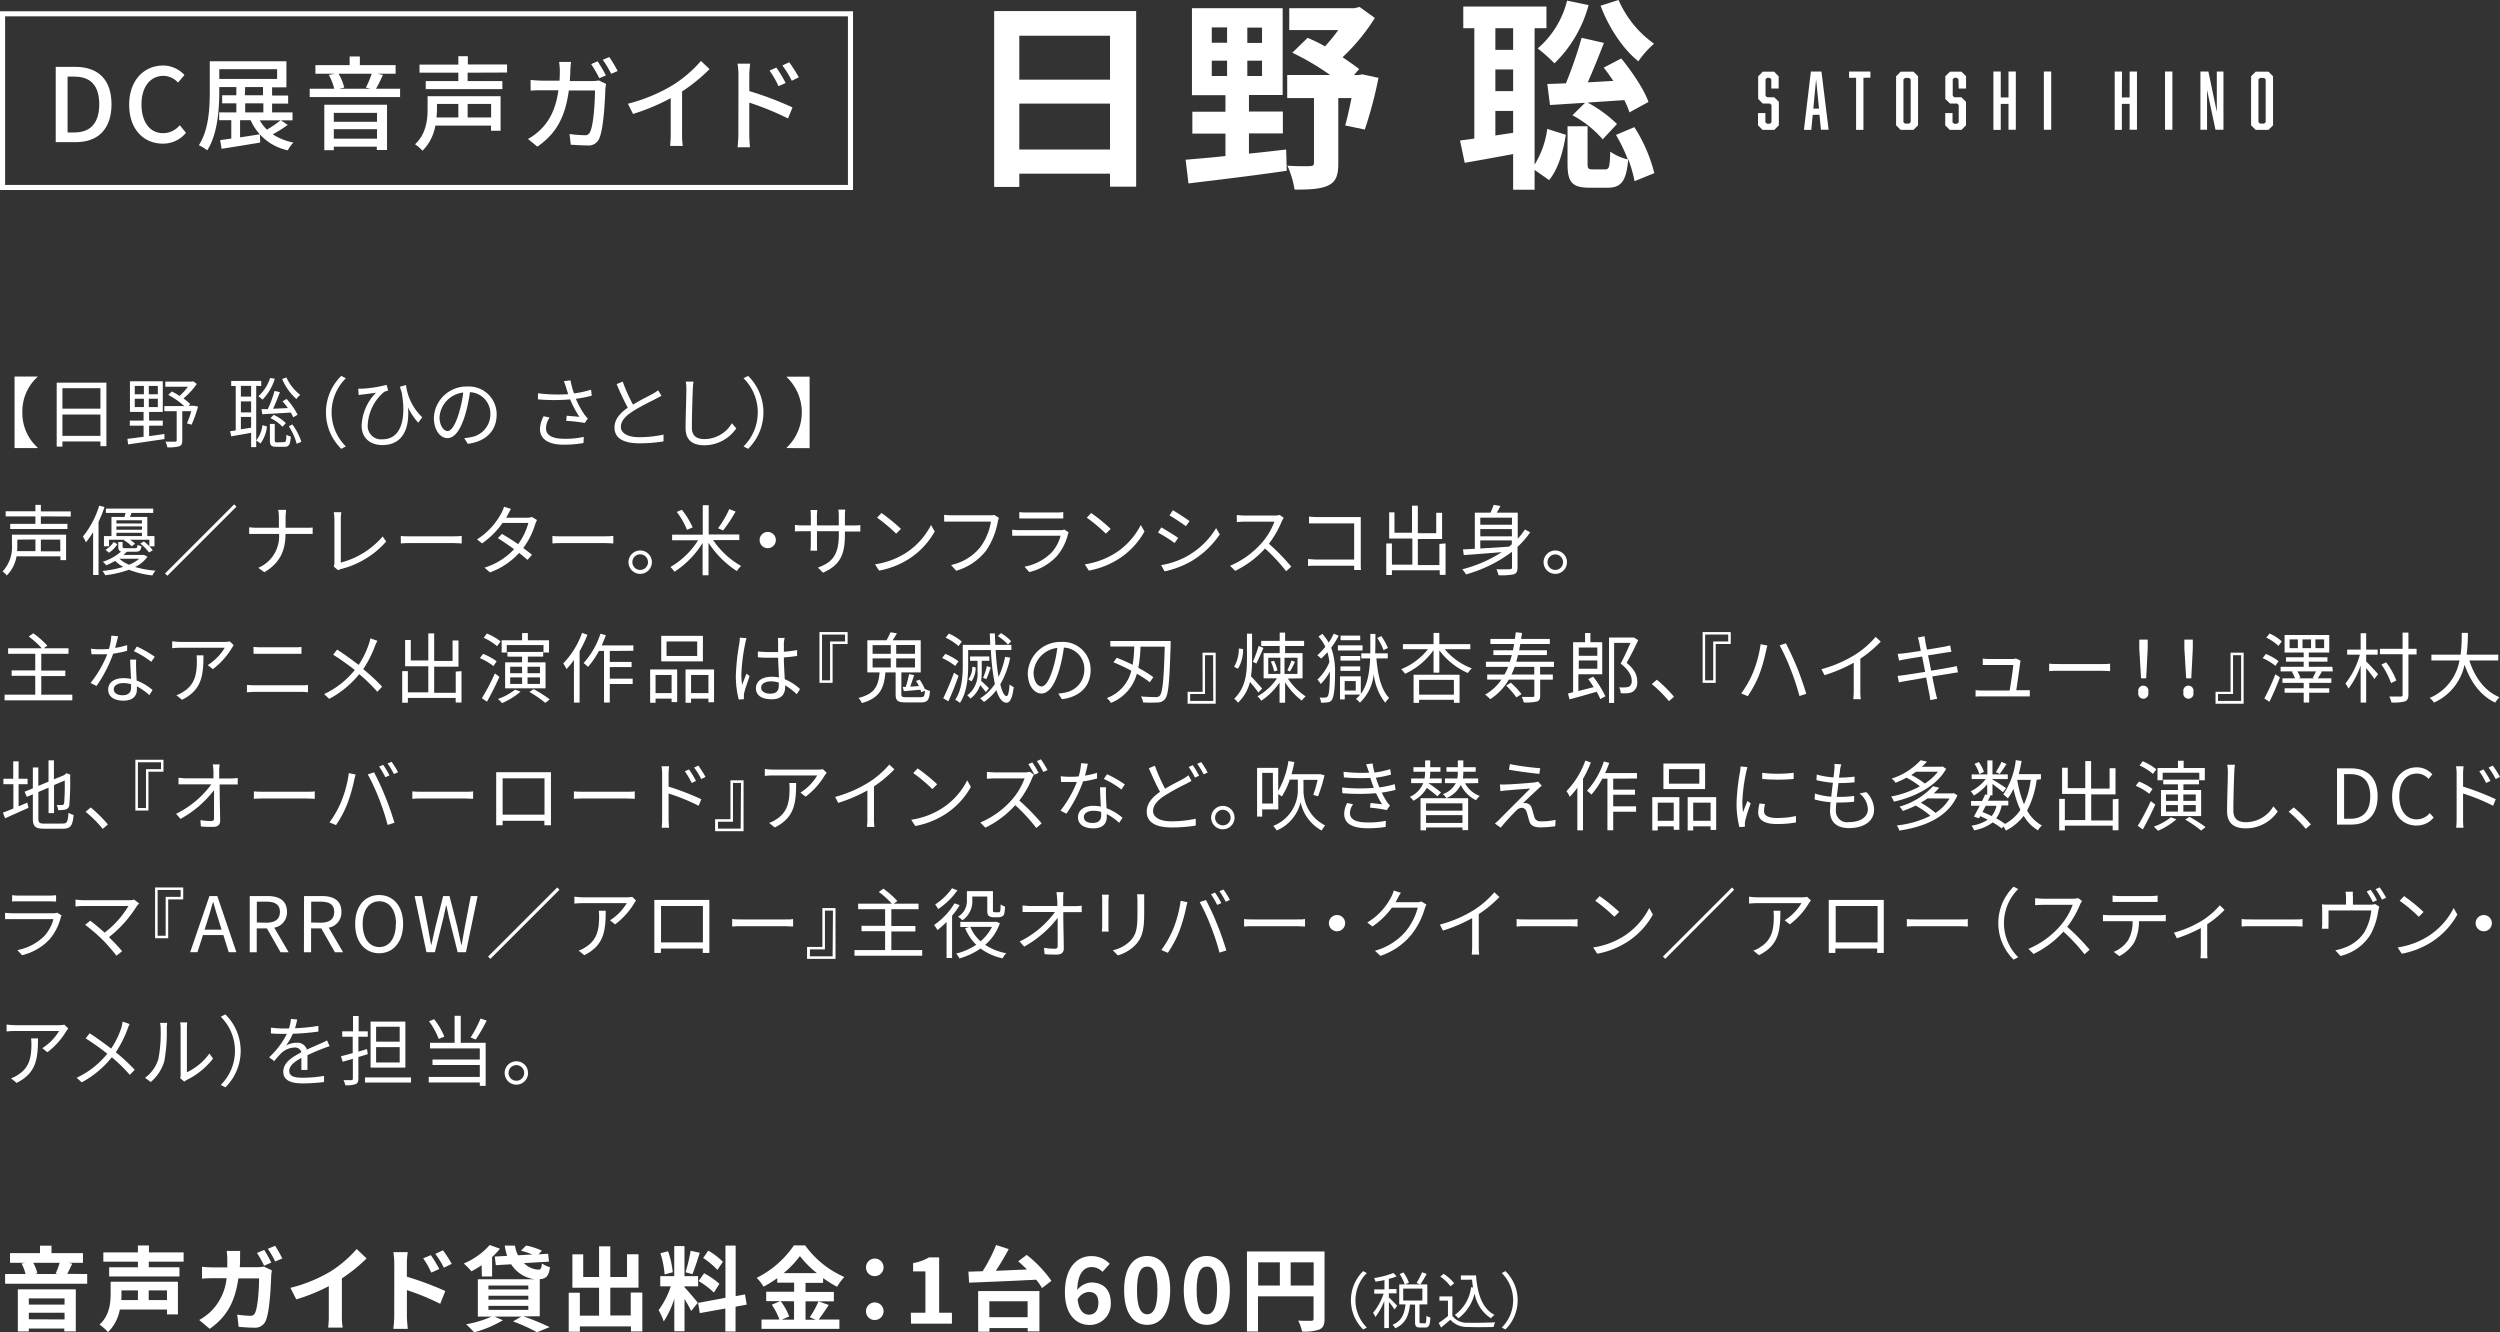<svg xmlns="http://www.w3.org/2000/svg" viewBox="0 0 489.43 260.79"><rect x="0" y="0" width="489.43" height="260.79" fill="#333333" stroke="none"/><defs><style>.cls-1{fill:#fff;}</style></defs><g id="レイヤー_2" data-name="レイヤー 2"><g id="back"><path class="cls-1" d="M17.07,249.42v1.9H1v-1.9H5a9.25,9.25,0,0,0-.78-2.06l.74-.14h-3v-1.89H7.83v-1.46h2.25v1.46h6.16v1.89H13.38l.77.16c-.36.74-.68,1.48-1,2Zm-13.58,3H14.84v8.23H12.59v-.56H5.64v.58H3.49Zm2.15,1.77v1.22h7v-1.22Zm7,4.12V257H5.64v1.28ZM6.5,247.22a7.43,7.43,0,0,1,.81,2.07l-.54.13h4.57l-.45-.11a13.92,13.92,0,0,0,.78-2.09Z"/><path class="cls-1" d="M34.83,257.32H32.69v-.95H23.46a8.33,8.33,0,0,1-2.31,4.42,10.17,10.17,0,0,0-1.67-1.47c2-1.8,2.18-4.32,2.18-6.16v-2.23H34.83ZM29.13,247v1.1h6v1.8H21.37v-1.8H27V247H20.23v-1.82H27v-1.35h2.16v1.35h6.79V247Zm-5.35,5.63v.53c0,.43,0,.88-.05,1.36H27v-1.89Zm8.91,0H29.11v1.89h3.58Z"/><path class="cls-1" d="M47,246.48c0,.56,0,1.08-.07,1.6h3.38a6.71,6.71,0,0,0,1.35-.12l1.57.75a7,7,0,0,0-.13,1c-.07,1.94-.29,7-1.06,8.82a2.24,2.24,0,0,1-2.32,1.39c-1,0-2.11-.09-3-.17l-.28-2.39a17.19,17.19,0,0,0,2.52.23.93.93,0,0,0,1-.63c.53-1.13.76-4.73.76-6.68H46.66c-.67,4.77-2.38,7.58-5.6,9.87L39,258.42a11.41,11.41,0,0,0,2.36-1.75,10.69,10.69,0,0,0,3-6.43H41.92c-.61,0-1.6,0-2.37.09V248a21.74,21.74,0,0,0,2.37.12H44.5q0-.75,0-1.56a13.66,13.66,0,0,0-.12-1.66h2.64C47,245.29,47,246.05,47,246.48Zm6.15.68-1.44.63a23,23,0,0,0-1.4-2.5l1.42-.59A28.24,28.24,0,0,1,53.1,247.16Zm2.16-.82-1.43.63a17.75,17.75,0,0,0-1.45-2.49l1.43-.59A28.43,28.43,0,0,1,55.26,246.34Z"/><path class="cls-1" d="M64.75,248.89a23.18,23.18,0,0,0,5.08-4.37l1.94,1.85a33.31,33.31,0,0,1-4.84,3.91v7.27a12,12,0,0,0,.16,2.36H64.25a20.72,20.72,0,0,0,.12-2.36v-5.76A35.57,35.57,0,0,1,58,254.38l-1.14-2.26A28.89,28.89,0,0,0,64.75,248.89Z"/><path class="cls-1" d="M77.19,247.31a13.36,13.36,0,0,0-.18-2.18h2.81a17.72,17.72,0,0,0-.17,2.18v2.63a62.59,62.59,0,0,1,7.53,2.81l-1,2.5a46.84,46.84,0,0,0-6.52-2.68v5.09c0,.51.09,1.77.18,2.5H77a21,21,0,0,0,.18-2.5ZM86,248.44l-1.57.7a15.94,15.94,0,0,0-1.58-2.79l1.51-.63C84.88,246.48,85.59,247.63,86,248.44Zm2.41-1-1.51.74a16.6,16.6,0,0,0-1.68-2.7l1.5-.71A23.62,23.62,0,0,1,88.42,247.4Z"/><path class="cls-1" d="M94.29,247.7a20.84,20.84,0,0,1-2,1.19,11.48,11.48,0,0,0-1.51-1.53,13.9,13.9,0,0,0,5.09-3.62l2,.72a12.14,12.14,0,0,1-1.53,1.62v3.82h-2Zm8.19,10a54.89,54.89,0,0,1,5.13,2.11l-2.49,1a35.07,35.07,0,0,0-4.68-2.12l1.62-.94H96.81l1.64.72a22.33,22.33,0,0,1-5.62,2.36c-.38-.41-1.14-1.19-1.59-1.57a21,21,0,0,0,5-1.51H93.55v-7.31h11.12a6.43,6.43,0,0,1-4.6-2.93l-3,.18L96.86,246l2.43-.14a9.93,9.93,0,0,1-.47-2h2a6,6,0,0,0,.6,1.89l2.8-.16a16.64,16.64,0,0,0-2.23-.74l1-1a12.46,12.46,0,0,1,3.09,1l-.63.71,1.86-.11.16,1.55-4.9.28a4.27,4.27,0,0,0,2.85,1.28c.46,0,.59-.3.68-1.22a4.82,4.82,0,0,0,1.57.74c-.24,1.8-.79,2.27-2,2.34v7.27Zm-6.86-5.26h7.81v-.77H95.62Zm0,2h7.81v-.77H95.62Zm0,2h7.81v-.79H95.62Z"/><path class="cls-1" d="M125.75,253.05v7.62h-2.23v-1h-10v1.05h-2.18v-7.64h2.18v4.49h3.76V252.1h-5.22v-6.54h2.12V250h3.1v-6h2.2v6h3.27v-4.45H125v6.54h-5.52v5.44h4v-4.49Z"/><path class="cls-1" d="M135.31,256.65a25.66,25.66,0,0,0-1.3-2.34v6.32h-2v-6.35a18.29,18.29,0,0,1-2.07,4.43,12.87,12.87,0,0,0-1-2.22,16.71,16.71,0,0,0,2.38-4.66h-2.06v-2H132v-5.89h2v5.89h2.67v2H134V252c.52.53,2.24,2.54,2.61,3.05Zm-5.2-7.15a17.68,17.68,0,0,0-.82-4.15l1.5-.4a18.05,18.05,0,0,1,.92,4.12Zm6.89-4.24c-.47,1.44-1,3.15-1.44,4.19l-1.35-.38a33.64,33.64,0,0,0,1-4.21Zm7,10.55v4.86h-2v-4.5l-5,.9-.33-2,5.35-1V243.85h2v9.9l1.83-.34.33,2Zm-6.16-6.54a14.88,14.88,0,0,1,3,2.07l-1.08,1.71a15.13,15.13,0,0,0-3-2.25Zm2.61-.65a14.76,14.76,0,0,0-2.79-2.34l1-1.44a13.9,13.9,0,0,1,2.86,2.18Z"/><path class="cls-1" d="M162.26,255.48c-.69,1-1.39,2.09-2,2.85h4.07v1.83H149.08v-1.83h3.51a12.38,12.38,0,0,0-1.5-2.9l1.64-.7H150v-1.84h5.47v-1.78h-3.31v-.88a24.91,24.91,0,0,1-2.68,1.67,8.49,8.49,0,0,0-1.34-1.73,19.24,19.24,0,0,0,7.28-6.35h2.21A18.6,18.6,0,0,0,165.3,250a9.94,9.94,0,0,0-1.42,1.92,22.79,22.79,0,0,1-2.74-1.71v.94H157.7v1.78h5.55v1.84H157.7v3.6h2l-1.17-.49a17.76,17.76,0,0,0,1.71-3.11Zm-9.42-.75a12.12,12.12,0,0,1,1.66,3l-1.48.63h2.43v-3.6Zm7.08-5.49a19.66,19.66,0,0,1-3.32-3.34,19.18,19.18,0,0,1-3.18,3.34Z"/><path class="cls-1" d="M169.54,248.15a1.72,1.72,0,1,1,1.72,1.68A1.68,1.68,0,0,1,169.54,248.15Zm0,8.59a1.72,1.72,0,1,1,1.72,1.68A1.68,1.68,0,0,1,169.54,256.74Z"/><path class="cls-1" d="M178.31,257h2.86v-8.09h-2.41v-1.64a8.71,8.71,0,0,0,3.1-1.11h2V257h2.5v2.14h-8Z"/><path class="cls-1" d="M201,245.67a24,24,0,0,1,4.84,5.08L204,252.17a11.63,11.63,0,0,0-1.15-1.64c-4.76.25-9.78.45-13.13.58l-.13-2.16c.83,0,1.77-.06,2.78-.07a31.31,31.31,0,0,0,2.64-5.14l2.47.8c-.76,1.42-1.66,2.93-2.52,4.25l6.1-.26c-.57-.57-1.17-1.11-1.73-1.6Zm-9.51,7.08h12v7.9h-2.3V260h-7.49v.72h-2.2Zm2.2,2v3.12h7.49v-3.12Z"/><path class="cls-1" d="M208.48,253c0-4.95,2.46-7.09,5.16-7.09a4.89,4.89,0,0,1,3.61,1.51L215.84,249a3,3,0,0,0-2.05-.95c-1.53,0-2.79,1.13-2.9,4.48a3.82,3.82,0,0,1,2.74-1.46c2.23,0,3.83,1.28,3.83,4a4.11,4.11,0,0,1-4.19,4.32C210.75,259.37,208.48,257.43,208.48,253Zm2.48,1.37c.25,2.19,1.15,3,2.25,3s1.82-.77,1.82-2.32-.76-2.12-1.91-2.12A2.63,2.63,0,0,0,211,254.35Z"/><path class="cls-1" d="M220.07,252.57c0-4.4,1.78-6.68,4.52-6.68s4.5,2.3,4.5,6.68-1.76,6.8-4.5,6.8S220.07,257,220.07,252.57Zm6.52,0c0-3.61-.85-4.61-2-4.61s-2,1-2,4.61.87,4.73,2,4.73S226.59,256.18,226.59,252.57Z"/><path class="cls-1" d="M231.75,252.57c0-4.4,1.78-6.68,4.52-6.68s4.5,2.3,4.5,6.68-1.76,6.8-4.5,6.8S231.75,257,231.75,252.57Zm6.52,0c0-3.61-.85-4.61-2-4.61s-2,1-2,4.61.87,4.73,2,4.73S238.27,256.18,238.27,252.57Z"/><path class="cls-1" d="M259.31,258.17c0,1.17-.25,1.76-1,2.1a8.3,8.3,0,0,1-3.4.4,8.85,8.85,0,0,0-.77-2.14c1,.07,2.19.05,2.55.05s.47-.13.47-.43v-4.36H246.28v6.88h-2.16V245h15.19Zm-13-6.5h4.25v-4.54h-4.25Zm10.87,0v-4.54h-4.5v4.54Z"/><path class="cls-1" d="M266.87,248.85l.72.38a7.5,7.5,0,0,0,0,10.67l-.72.37a8,8,0,0,1,0-11.42Z"/><path class="cls-1" d="M273,256.36a14.56,14.56,0,0,0-1.09-1.49V260H271v-5.3a12.72,12.72,0,0,1-1.74,3.14,3.86,3.86,0,0,0-.45-.82,12.25,12.25,0,0,0,2.07-3.75h-1.84v-.84h2v-1.82c-.59.12-1.2.21-1.75.3a3.2,3.2,0,0,0-.28-.7,17.52,17.52,0,0,0,3.79-1l.62.67a9.42,9.42,0,0,1-1.52.48v2h1.5v.84h-1.5V254c.37.31,1.39,1.37,1.63,1.64Zm5.92,2.72c.25,0,.31-.19.33-1.5a2.14,2.14,0,0,0,.78.36c-.08,1.54-.31,1.95-1,1.95h-1c-.83,0-1-.27-1-1.15V255.4h-1c-.21,2-.8,3.73-2.88,4.64a2.56,2.56,0,0,0-.54-.68c1.88-.76,2.36-2.26,2.55-4h-1.23v-3.91h5.5v3.91h-1.53v3.34c0,.3,0,.34.3.34Zm-3.9-7.6a9.19,9.19,0,0,0-1-2.06l.74-.31a9,9,0,0,1,1.07,2Zm-.31,3.13h3.75v-2.34h-3.75Zm4.59-5.22a20.56,20.56,0,0,1-1.24,2.07l-.74-.3a12.83,12.83,0,0,0,1.08-2.08Z"/><path class="cls-1" d="M284.33,257.61a3.49,3.49,0,0,0,3,1.34c1.31.05,4,0,5.38-.08a3.47,3.47,0,0,0-.29.91c-1.31.05-3.77.07-5.09,0a4.28,4.28,0,0,1-3.39-1.41c-.58.5-1.18,1-1.81,1.53l-.48-.9a20.91,20.91,0,0,0,1.82-1.36v-3h-1.67v-.84h2.55Zm-.37-5.79a8.4,8.4,0,0,0-2-1.9l.66-.54a9.07,9.07,0,0,1,2.08,1.85Zm5-2.13c.29,3.66,1.23,6.49,3.63,7.73a3.72,3.72,0,0,0-.71.67,7.3,7.3,0,0,1-3.19-4.86,8.58,8.58,0,0,1-3.18,4.86,4.43,4.43,0,0,0-.7-.66A7.85,7.85,0,0,0,288,252l.39.06c-.09-.5-.15-1-.21-1.53H286v-.84Z"/><path class="cls-1" d="M294.72,260.27l-.72-.37a7.5,7.5,0,0,0,0-10.67l.72-.38a8,8,0,0,1,0,11.42Z"/><path class="cls-1" d="M222.43,2.16V36.55h-5.12V34H199.55v2.6h-4.92V2.16ZM199.55,7v8.6h17.76V7Zm17.76,22.28v-9H199.55v9Z"/><path class="cls-1" d="M244.51,30.08c2.4-.25,4.84-.52,7.28-.81l.12,4.16c-6.8,1-14,1.84-19.24,2.48l-.56-4.64c2.16-.19,4.84-.4,7.8-.72V26.16h-6.48V21.88h6.48V18.64h-6.56V1.6h17.76v17h-6.6v3.24h6.64v4.28h-6.64ZM237.23,8.36h3v-3h-3Zm0,6.52h3v-3h-3Zm9.84-9.48h-2.88v3h2.88Zm0,6.48h-2.88v3h2.88Zm22.8,3.36a81,81,0,0,1-2.68,10.12l-3.84-.8c.4-1.4.84-3.36,1.24-5.36H262V32c0,2.28-.44,3.6-2,4.32s-3.68.8-6.56.8a18.45,18.45,0,0,0-1.4-4.68c1.8.12,3.84.12,4.4.08s.8-.12.8-.64V19.2H252V14.68h8.4A50.46,50.46,0,0,0,253,10.32L256,7.4c1.08.48,2.24,1,3.4,1.68A35.1,35.1,0,0,0,262,5.88h-9.6V1.6h12.76l1-.24,3,2.16a39.1,39.1,0,0,1-6.32,7.68c1.2.84,2.36,1.6,3.24,2.32l-1,1.16H266l.68-.12Z"/><path class="cls-1" d="M300.43,32.23a17.53,17.53,0,0,0,2.48-7l3.64,1.16c-.52,3.11-1.4,6.59-3.28,8.87l-2.84-2v3.88h-4.2V30.16c-3.36.63-6.68,1.23-9.48,1.71l-.92-4.36c.84-.11,1.8-.23,2.8-.39V5.52h-2.16V1.28h16.28V5.52h-2.32ZM292.75,5.52V9.76h3.48V5.52Zm0,12.32h3.48V13.6h-3.48ZM296.23,26V21.72h-3.48v4.8ZM311,1a24.93,24.93,0,0,1-6.68,11.4,33.38,33.38,0,0,0-3.28-2.92A17.93,17.93,0,0,0,306.79.12Zm8,21a15.43,15.43,0,0,0-1-2.4l-7.2.48a24.94,24.94,0,0,1,5.76,4.2l-2.8,3a20.78,20.78,0,0,0-5.92-4.72l2.48-2.44-6.88.44-.52-4.12,3.64-.12a84.38,84.38,0,0,0,3.08-8.92l4.36,1c-1,2.6-2.12,5.36-3.16,7.72l5-.28c-.6-.92-1.24-1.8-1.88-2.6l3.44-1.8c2.11,2.6,4.48,6.08,5.32,8.52Zm1,13.47a25.34,25.34,0,0,0-1.24-4.32c-.36,4.44-1.44,5.6-4.08,5.6h-3.48c-3.56,0-4.32-1.2-4.32-4.76V24.72h3.92V32c0,1,.16,1.16,1,1.16h2.44c.76,0,.92-.4,1-3.48a9.86,9.86,0,0,0,3.44,1.53,30.87,30.87,0,0,0-2.32-4.8l3.6-1.52a30.45,30.45,0,0,1,3.91,9ZM316.87,0a20.49,20.49,0,0,0,6.95,8.56A17.9,17.9,0,0,0,320.75,12c-3-2.36-5.84-6.68-7.4-10.88Z"/><path class="cls-1" d="M346.77,15.53l-.3-.3h-.53l-.3.3v3.21l.3.3h1.41l.9.9v4.59l-.9.9h-2.28l-.9-.9V22.14h1.44v1.79l.3.3h.6l.3-.3V20.57l-.3-.3H345.1l-.9-.9V14.93l.9-.9h2.21l.9.9v2.4h-1.44Z"/><path class="cls-1" d="M354.88,22.49l-.28,2.94h-1.44L354.52,14h2.07l1.4,11.4h-1.5l-.29-2.94Zm.66-7L355,21.26h1.11Z"/><path class="cls-1" d="M364.81,15.23v10.2h-1.44V15.23H362V14h4.17v1.2Z"/><path class="cls-1" d="M375.5,24.53l-.9.9h-2.5l-.9-.9v-9.6l.9-.9h2.5l.9.9Zm-2.56-9.27-.3.3V23.9l.3.3h.82l.3-.3V15.56l-.3-.3Z"/><path class="cls-1" d="M383.41,15.53l-.3-.3h-.53l-.29.3v3.21l.29.3H384l.89.9v4.59l-.89.9h-2.29l-.89-.9V22.14h1.43v1.79l.3.3h.61l.3-.3V20.57l-.3-.3h-1.41l-.91-.9V14.93l.91-.9H384l.9.9v2.4h-1.44Z"/><path class="cls-1" d="M391.69,19.08h1.52V14h1.43v11.4h-1.43V20.34h-1.52v5.09h-1.44V14h1.44Z"/><path class="cls-1" d="M400.13,14h1.44v11.4h-1.44Z"/><path class="cls-1" d="M415.4,19.08h1.52V14h1.44v11.4h-1.44V20.34H415.4v5.09H414V14h1.44Z"/><path class="cls-1" d="M423.85,14h1.44v11.4h-1.44Z"/><path class="cls-1" d="M430.78,14h1.56l1.65,7.9V14h1.3v11.4h-1.56l-1.65-7.79v7.79h-1.3Z"/><path class="cls-1" d="M445,24.53l-.9.9h-2.5l-.9-.9v-9.6l.9-.9h2.5l.9.9Zm-2.56-9.27-.3.3V23.9l.3.3h.82l.3-.3V15.56l-.3-.3Z"/><path class="cls-1" d="M10.91,13.09h3.82c4.52,0,7.1,2.52,7.1,7.32s-2.58,7.42-7,7.42H10.91Zm3.66,12.84c3.16,0,4.86-1.86,4.86-5.52S17.73,15,14.57,15H13.23V25.93Z"/><path class="cls-1" d="M25.29,20.51c0-4.8,2.92-7.68,6.64-7.68a5.67,5.67,0,0,1,4.18,1.86l-1.26,1.48A3.92,3.92,0,0,0,32,14.85c-2.54,0-4.3,2.12-4.3,5.58s1.64,5.64,4.24,5.64a4.26,4.26,0,0,0,3.26-1.56L36.41,26a5.81,5.81,0,0,1-4.58,2.12C28.13,28.09,25.29,25.33,25.29,20.51Z"/><path class="cls-1" d="M56.33,24.45a22.55,22.55,0,0,1-2.94,1.84,11.44,11.44,0,0,0,4.06,1.62,5.91,5.91,0,0,0-1.1,1.52,10.24,10.24,0,0,1-7.28-5.9H47v3.36c1.24-.18,2.56-.4,3.88-.6l.06,1.62c-2.66.44-5.48.9-7.56,1.22l-.28-1.7,2.18-.3v-3.6H42.91V22h3.36V20.23H43.49V18.65h2.78v-1.6H42.93v.74c0,3.42-.28,8.4-2.36,11.64a7.84,7.84,0,0,0-1.64-1c2-3.08,2.14-7.5,2.14-10.68V12h15v5.1H53.27v1.6h3.14v1.58H53.27V22h4v1.56H55Zm-13.4-9H54.25v-1.9H42.93Zm5,3.2h3.56v-1.6H48ZM48,22h3.56V20.23H48Zm2.86,1.56a7.75,7.75,0,0,0,1.4,1.82,22,22,0,0,0,2.66-1.82Z"/><path class="cls-1" d="M78.33,17.37V19H60.63V17.37h4.8a10.35,10.35,0,0,0-1.06-2.7l1.22-.24H61.75V12.75h6.7v-1.7h2v1.7h7v1.68h-3.6l1.12.24c-.46,1-.94,2-1.36,2.7ZM63.49,20.51H75.77v8.86h-2v-.66H65.35v.7H63.49Zm1.86,1.58v1.76h8.46V22.09Zm8.46,5.06V25.29H65.35v1.86ZM66.27,14.43a9.23,9.23,0,0,1,1.12,2.72l-1,.22h6.12l-.88-.22a19.83,19.83,0,0,0,1.14-2.72Z"/><path class="cls-1" d="M98,25.59H96.13v-1H85.23a9.12,9.12,0,0,1-2.52,4.92,7.36,7.36,0,0,0-1.46-1.26c2.18-2,2.46-4.84,2.46-6.88V18.83H98ZM91.55,14.23v1.64h6.8v1.58h-15V15.87h6.38V14.23h-7.6V12.65h7.6V11h1.86v1.62h7.68v1.58Zm-6,6.12v1A15.39,15.39,0,0,1,85.45,23h4.28V20.35Zm10.6,0h-4.6V23h4.6Z"/><path class="cls-1" d="M111.65,13.87c0,.68-.06,1.34-.1,2h4.32a9.09,9.09,0,0,0,1.38-.12l1.4.68c-.06.34-.12.76-.14,1-.06,2-.32,7.74-1.2,9.7A2.23,2.23,0,0,1,115,28.47c-1.08,0-2.24-.08-3.26-.14l-.24-2.1a22.9,22.9,0,0,0,2.9.24,1.06,1.06,0,0,0,1.14-.68c.68-1.4.94-5.92.94-8.08h-5.12c-.74,5.56-2.72,8.62-6.16,11l-1.84-1.5a10.67,10.67,0,0,0,2.3-1.68c1.94-1.82,3.16-4.24,3.66-7.86h-3c-.74,0-1.68,0-2.44.08v-2.1c.76.08,1.66.14,2.44.14h3.22q.06-.9.06-1.92a13.28,13.28,0,0,0-.14-1.74h2.34C111.71,12.65,111.67,13.39,111.65,13.87Zm7,.88-1.32.56a24.05,24.05,0,0,0-1.6-2.76L117,12A29,29,0,0,1,118.61,14.75Zm2.3-.86-1.3.56A18.73,18.73,0,0,0,118,11.71l1.28-.54A24.8,24.8,0,0,1,120.91,13.89Z"/><path class="cls-1" d="M131.67,16.69a24.69,24.69,0,0,0,5.56-4.76l1.68,1.6a33.74,33.74,0,0,1-5.38,4.38v8.3a15,15,0,0,0,.14,2.36h-2.48a23.18,23.18,0,0,0,.12-2.36v-7a40.92,40.92,0,0,1-7.38,3.1l-1-2A33,33,0,0,0,131.67,16.69Z"/><path class="cls-1" d="M144.57,14.71a14.28,14.28,0,0,0-.18-2.24h2.46c-.06.66-.16,1.52-.16,2.24v3.12a64.79,64.79,0,0,1,8.46,3.2l-.88,2.16a55.89,55.89,0,0,0-7.58-3.1c0,2.76,0,5.52,0,6.18s.06,1.84.14,2.56h-2.44a21.19,21.19,0,0,0,.16-2.56Zm9.24,1.54-1.4.62a18.22,18.22,0,0,0-1.76-3.06l1.34-.58A24.66,24.66,0,0,1,153.81,16.25Zm2.58-1.12-1.38.68a20,20,0,0,0-1.84-3l1.34-.62A29.7,29.7,0,0,1,156.39,15.13Z"/><path class="cls-1" d="M166,3.2v33H1V3.2H166m1-1H0v35H167V2.2Z"/><path class="cls-1" d="M4.38,80.73a9.07,9.07,0,0,0,3,6.91v.08H2.85v-14h4.5v.07A9.07,9.07,0,0,0,4.38,80.73Z"/><path class="cls-1" d="M20.83,74.91V87.34H19.66v-.91H12.22v1H11.1V74.91ZM12.22,76v4h7.44V76Zm7.44,9.33V81.15H12.22v4.18Z"/><path class="cls-1" d="M29.19,85.38l3-.42,0,1L25.08,87l-.14-1.09c.87-.09,2-.24,3.17-.41V83.34h-2.7v-1h2.7v-1.7H25.44v-6h6.43v6H29.19v1.7h2.68v1H29.19Zm-2.81-8.19h1.79V75.55H26.38Zm0,2.5h1.79V78.06H26.38Zm4.52-4.14H29.13v1.64H30.9Zm0,2.51H29.13v1.63H30.9Zm7.87,1.54a24.7,24.7,0,0,1-1.26,3.54l-.91-.25a18.39,18.39,0,0,0,.85-2.39H35.68v5.72c0,.63-.13,1-.6,1.15a7.38,7.38,0,0,1-2.32.2,4.06,4.06,0,0,0-.38-1.11c.89,0,1.67,0,1.91,0s.3-.07.3-.28V80.5H32.17v-1h3.9a15.27,15.27,0,0,0-3.13-2.19l.7-.67a11.05,11.05,0,0,1,1.5.88,11.78,11.78,0,0,0,1.65-1.81H32.37v-1h5.2l.24-.06.72.51A14.34,14.34,0,0,1,35.92,78a10.91,10.91,0,0,1,1.32,1.11l-.31.33h.91l.18,0Z"/><path class="cls-1" d="M50.16,75.54v12h-1V84.73c-1.4.26-2.79.5-3.9.69l-.21-1,1.1-.15v-8.7h-.89v-1h5.88v1Zm-1,0h-2v2.1h2Zm-2,5.19h2V78.58h-2Zm2,3v-2.1h-2v2.41Zm1,2.5a6.05,6.05,0,0,0,1.23-3l.87.27A6.82,6.82,0,0,1,51,86.82Zm3.64-12.09a10.09,10.09,0,0,1-2.4,4.1,7.15,7.15,0,0,0-.82-.66A8.16,8.16,0,0,0,52.88,74Zm1,2.63c-.39,1-.87,2.29-1.34,3.25l2.9-.13a16.46,16.46,0,0,0-1.05-1.32l.79-.47a13.32,13.32,0,0,1,2.16,3.09l-.85.51c-.12-.27-.29-.6-.48-.93l-5.58.33-.15-1,1.23,0a23.6,23.6,0,0,0,1.32-3.57Zm.79,9.79c.36,0,.45-.18.48-1.45a3.18,3.18,0,0,0,.86.36c-.11,1.57-.36,2-1.22,2H54.18c-1.1,0-1.34-.27-1.34-1.27V83h.95v3.19c0,.36.09.42.51.42Zm-2-5.34a8.1,8.1,0,0,1,2.37,1.62l-.66.71a7.92,7.92,0,0,0-2.36-1.7Zm2.49-7.32a9,9,0,0,0,2.7,3.41,3.84,3.84,0,0,0-.75.81,10.76,10.76,0,0,1-2.79-3.93Zm1.14,9.18A11.88,11.88,0,0,1,59,86.49l-.92.39a11.88,11.88,0,0,0-1.53-3.41Z"/><path class="cls-1" d="M66.81,73.59l.9.46a9.38,9.38,0,0,0,0,13.35l-.9.47a10,10,0,0,1,0-14.28Z"/><path class="cls-1" d="M82.66,81.69l-.78,1.06a12.28,12.28,0,0,1-2-3c.32,3.78-.82,7.38-5,7.38-2.35,0-4.08-1.32-4.08-3.8a9.7,9.7,0,0,1,2.81-6.45c-.77.12-2,.27-2.55.35-.29,0-.54.07-.84.12l-.09-1.26c.21,0,.52,0,.79,0a23,23,0,0,0,4.76-.75L76,76.45a7.4,7.4,0,0,0-.79.27A9,9,0,0,0,72,83.13,2.61,2.61,0,0,0,74.89,86c3.45,0,4.73-3.61,3.75-9.18-.12-.36-.24-.72-.34-1.11l1.18-.33A10.53,10.53,0,0,0,82.66,81.69Z"/><path class="cls-1" d="M91.59,86.89l-.71-1.11a11.26,11.26,0,0,0,1.29-.19A4.54,4.54,0,0,0,96,81.13a4.18,4.18,0,0,0-4-4.35,29.89,29.89,0,0,1-.9,4.32c-.92,3.09-2.1,4.67-3.5,4.67s-2.66-1.53-2.66-4a6.39,6.39,0,0,1,6.55-6.1,5.43,5.43,0,0,1,5.74,5.52C97.21,84.33,95.14,86.43,91.59,86.89Zm-4-2.5c.7,0,1.5-1,2.26-3.54a23.62,23.62,0,0,0,.84-4,5.23,5.23,0,0,0-4.65,4.86C86.08,83.55,87,84.39,87.63,84.39Z"/><path class="cls-1" d="M110.4,74.62l1.28-.16a18,18,0,0,0,.69,2.56,19.67,19.67,0,0,0,3.34-.73l.14,1.17a21.67,21.67,0,0,1-3.11.61,16.36,16.36,0,0,0,1.68,3.09c.21.29.44.54.66.8l-.61.84a33.9,33.9,0,0,0-3.62-.41l.09-1c.84.07,2,.16,2.49.22a20,20,0,0,1-1.81-3.42,38,38,0,0,1-6.3,0l0-1.2a31.29,31.29,0,0,0,5.92.18c-.18-.55-.33-1-.43-1.35S110.54,75,110.4,74.62Zm-3.51,9.21c0,1.43,1.31,2.06,3.53,2.07a16.48,16.48,0,0,0,3.87-.37l-.06,1.2a22.32,22.32,0,0,1-3.87.33c-2.85,0-4.65-1-4.65-3.09a5.81,5.81,0,0,1,.72-2.49l1.17.27A3.85,3.85,0,0,0,106.89,83.83Z"/><path class="cls-1" d="M123.92,79.21c1.41-.85,3-1.65,3.85-2.1a8.28,8.28,0,0,0,1.07-.7l.66,1.06c-.35.21-.72.41-1.16.63-1,.53-3.09,1.52-4.56,2.49s-2.23,1.89-2.23,3,1.18,2,3.55,2a22.28,22.28,0,0,0,4.8-.51v1.33a28.83,28.83,0,0,1-4.74.38c-2.82,0-4.86-.84-4.86-3.09,0-1.55,1-2.76,2.6-3.89a49.6,49.6,0,0,1-2.18-4.62l1.19-.49A32,32,0,0,0,123.92,79.21Z"/><path class="cls-1" d="M135.63,76.26c-.07,1.69-.18,5.23-.18,7.47,0,1.65,1,2.23,2.46,2.23a6.24,6.24,0,0,0,5.37-3.1l.86,1a7.56,7.56,0,0,1-6.27,3.31c-2.16,0-3.65-.9-3.65-3.34,0-2.22.15-6,.15-7.59a7.85,7.85,0,0,0-.12-1.53h1.52A13,13,0,0,0,135.63,76.26Z"/><path class="cls-1" d="M146.46,87.87l-.9-.47a9.38,9.38,0,0,0,0-13.35l.9-.46a10,10,0,0,1,0,14.28Z"/><path class="cls-1" d="M154,87.72v-.08a9.54,9.54,0,0,0,0-13.83v-.07h4.5v14Z"/><path class="cls-1" d="M12.94,109.66H11.83v-.75H3.24a6.94,6.94,0,0,1-1.91,3.75,3.59,3.59,0,0,0-.83-.77,7,7,0,0,0,1.84-5.22v-2h10.6ZM8,101.09v1.47h5.2v1H2v-1H6.93v-1.47H1.11v-1H6.93V98.84H8v1.28h5.85v1Zm-4.61,4.55v1c0,.39,0,.83-.05,1.26H6.94v-2.29Zm8.4,0H8v2.29h3.81Z"/><path class="cls-1" d="M20.46,99.25a25.4,25.4,0,0,1-1.17,2.92v10.4H18.23v-8.4a16.13,16.13,0,0,1-1.41,2,8.74,8.74,0,0,0-.59-1.13A17.83,17.83,0,0,0,19.42,99ZM28.88,109a6.75,6.75,0,0,1-2.43,2,19.5,19.5,0,0,0,4,.72,4.08,4.08,0,0,0-.62.93,17.77,17.77,0,0,1-4.58-1.11,21.62,21.62,0,0,1-4.64,1.08,5.65,5.65,0,0,0-.54-.84,21.77,21.77,0,0,0,4.06-.8,7,7,0,0,1-1.58-1.17,15,15,0,0,1-1.75.86,2.79,2.79,0,0,0-.68-.69,10,10,0,0,0,3.58-2c-.41-.12-.54-.39-.54-.93v-.94H24V107c0,.27.09.32.59.32h1.86c.34,0,.42-.08.47-.66a2.71,2.71,0,0,0,.76.25c-.09.87-.33,1.1-1.11,1.1H24.83q-.3.31-.66.63H28l.2,0Zm-4.49-7.8.18-.78H20.73v-.85H30v.85H25.75c-.1.27-.21.54-.31.78h3.4v3.75h1.4v2h-1v-1.29H25.44a5.26,5.26,0,0,1,1,.8l-.68.48a6.15,6.15,0,0,0-1.53-1.19l.12-.09h-3v1.29h-1v-2h1.47v-3.75Zm-3.73,6.44a5.15,5.15,0,0,0,1.59-1.52l.73.41a5.68,5.68,0,0,1-1.64,1.68Zm7.13-5.79h-5v.63h5Zm0,1.21h-5v.65h5Zm0,1.89v-.64h-5v.64Zm-4.43,4.43a6.76,6.76,0,0,0,1.9,1.18,7.11,7.11,0,0,0,2-1.18ZM28.17,106a8.9,8.9,0,0,1,1.74,1.73l-.75.43a8.14,8.14,0,0,0-1.7-1.75Z"/><path class="cls-1" d="M46.29,99.19,32.76,112.72l-.45-.45L45.84,98.74Z"/><path class="cls-1" d="M54.46,99.82H56c0,.3-.09,1.05-.09,1.5v2h4c.49,0,1.07,0,1.3-.06v1.27c-.23,0-.85,0-1.32,0h-4c0,3.3-1.12,5.73-4.15,7.5l-1.17-.87a6.7,6.7,0,0,0,4.06-6.63H50.21c-.56,0-1.12,0-1.43,0v-1.29c.31,0,.87.08,1.39.08H54.6v-2A7.83,7.83,0,0,0,54.46,99.82Z"/><path class="cls-1" d="M65.47,110.21v-8.58a9.1,9.1,0,0,0-.13-1.36h1.49a8.32,8.32,0,0,0-.11,1.36v8.51a16.17,16.17,0,0,0,8.2-5.12l.68,1a17.33,17.33,0,0,1-8.77,5.36,2,2,0,0,0-.63.27l-.87-.75A1.75,1.75,0,0,0,65.47,110.21Z"/><path class="cls-1" d="M80.55,105h8.22c.75,0,1.29-.05,1.62-.08v1.47c-.3,0-.93-.07-1.6-.07H80.55c-.82,0-1.62,0-2.08.07v-1.47C78.92,105,79.71,105,80.55,105Z"/><path class="cls-1" d="M99.39,100.82a5,5,0,0,1-.31.54h4.06a3,3,0,0,0,1-.15l1,.6a4.54,4.54,0,0,0-.36.81,15.12,15.12,0,0,1-2.34,4.67c.63.46,1.23.93,1.71,1.32l-.88,1c-.46-.4-1-.87-1.64-1.36a14.32,14.32,0,0,1-5.71,3.81l-1.08-.93a13.13,13.13,0,0,0,5.8-3.62c-1.08-.78-2.22-1.56-3.18-2.16l.81-.82c1,.57,2.12,1.29,3.17,2a12.56,12.56,0,0,0,2-4.15H98.38a16.24,16.24,0,0,1-4,4l-1-.78a13.61,13.61,0,0,0,4.81-5.22,5.37,5.37,0,0,0,.48-1.18l1.37.43C99.81,100,99.54,100.55,99.39,100.82Z"/><path class="cls-1" d="M110.24,105h8.22c.75,0,1.28-.05,1.61-.08v1.47c-.3,0-.93-.07-1.6-.07h-8.23c-.83,0-1.62,0-2.09.07v-1.47C108.6,105,109.39,105,110.24,105Z"/><path class="cls-1" d="M127.62,110.05a2.29,2.29,0,1,1-2.29-2.28A2.28,2.28,0,0,1,127.62,110.05Zm-.76,0a1.53,1.53,0,1,0-1.53,1.53A1.53,1.53,0,0,0,126.86,110.05Z"/><path class="cls-1" d="M139.61,105.73a16.2,16.2,0,0,0,5.48,5.07,5.56,5.56,0,0,0-.84,1,18.74,18.74,0,0,1-5.54-5.54v6.36h-1.16v-6.33a17.71,17.71,0,0,1-5.51,5.64,6.28,6.28,0,0,0-.79-.93,15.71,15.71,0,0,0,5.42-5.23h-5.09v-1.1h6V98.9h1.16v5.73h6v1.1Zm-5.12-2a14.72,14.72,0,0,0-2-3.51l1-.42a15.41,15.41,0,0,1,2.11,3.45Zm9.52-3.58a32.52,32.52,0,0,1-2.43,3.7l-1-.43a21.25,21.25,0,0,0,2.19-3.75Z"/><path class="cls-1" d="M151.89,105.73a1.59,1.59,0,1,1-1.59-1.59A1.59,1.59,0,0,1,151.89,105.73Z"/><path class="cls-1" d="M161.12,112.12l-1-1c2.73-1,4.1-2.34,4.1-6.54V104h-4.28v2.43c0,.56,0,1.22.06,1.37h-1.32c0-.15.06-.8.06-1.37V104h-1.62c-.64,0-1.32,0-1.5.06v-1.3a11.35,11.35,0,0,0,1.5.1h1.62v-1.92a10.38,10.38,0,0,0-.06-1.09H160c0,.15-.07.57-.07,1.09v1.92h4.28V101a8.06,8.06,0,0,0-.08-1.23h1.35a10.46,10.46,0,0,0-.07,1.23v1.87h1.64a11.36,11.36,0,0,0,1.38-.07v1.26c-.16,0-.72,0-1.38,0h-1.64v.54C165.41,108.53,164.55,110.59,161.12,112.12Z"/><path class="cls-1" d="M177.27,108.29a14.06,14.06,0,0,0,5-5.52l.72,1.28a15.11,15.11,0,0,1-5,5.34,16.45,16.45,0,0,1-5.89,2.32l-.8-1.23A15.41,15.41,0,0,0,177.27,108.29Zm-.89-4.75-.94.94a31.07,31.07,0,0,0-3.73-3.13l.85-.92A33.78,33.78,0,0,1,176.38,103.54Z"/><path class="cls-1" d="M195.33,102.2a14.69,14.69,0,0,1-2.24,5.54,11.44,11.44,0,0,1-5.9,4l-1-1.13A10,10,0,0,0,192,107a11.49,11.49,0,0,0,2-4.89h-7.66c-.6,0-1.11,0-1.5,0v-1.32a13.75,13.75,0,0,0,1.5.09h7.52a3.29,3.29,0,0,0,.8-.07l.91.58A3.51,3.51,0,0,0,195.33,102.2Z"/><path class="cls-1" d="M209.06,104.65a10.45,10.45,0,0,1-2.19,4.26A10.87,10.87,0,0,1,201.5,112l-.93-1.06a10.06,10.06,0,0,0,5.28-2.75,7.69,7.69,0,0,0,1.78-3.31h-8c-.36,0-.93,0-1.47,0V103.7a14,14,0,0,0,1.47.09h7.9a2,2,0,0,0,.83-.12l.85.54A3.07,3.07,0,0,0,209.06,104.65Zm-8.16-4.32h5.89a9.36,9.36,0,0,0,1.37-.08v1.25c-.36,0-.87,0-1.38,0H200.9c-.47,0-1,0-1.35,0v-1.25A9.34,9.34,0,0,0,200.9,100.33Z"/><path class="cls-1" d="M218.33,108.29a14,14,0,0,0,5-5.52l.73,1.28a15.11,15.11,0,0,1-5,5.34,16.43,16.43,0,0,1-5.9,2.32l-.79-1.23A15.47,15.47,0,0,0,218.33,108.29Zm-.89-4.75-.94.94a31.21,31.21,0,0,0-3.74-3.13l.86-.92A33.78,33.78,0,0,1,217.44,103.54Z"/><path class="cls-1" d="M230.66,105.31l-.7,1a33.06,33.06,0,0,0-3.26-2.06l.66-1C228.24,103.76,230,104.83,230.66,105.31Zm1.74,3.57a15.4,15.4,0,0,0,5.68-5.49l.72,1.23A17.58,17.58,0,0,1,233,110a18.72,18.72,0,0,1-5,1.86l-.69-1.22A15.87,15.87,0,0,0,232.4,108.88Zm.48-6.86-.71,1c-.72-.54-2.34-1.62-3.22-2.13l.67-1C230.5,100.4,232.23,101.54,232.88,102Z"/><path class="cls-1" d="M250.94,102.05a19.57,19.57,0,0,1-2.52,4.4,41.89,41.89,0,0,1,4.37,4.48l-1,.9a34.7,34.7,0,0,0-4.13-4.45,19.12,19.12,0,0,1-5.85,4.38l-1-1A17.06,17.06,0,0,0,247,106.3a13.22,13.22,0,0,0,2.49-4.17h-5.85c-.52,0-1.35.06-1.51.07v-1.36c.21,0,1.06.09,1.51.09h5.79a4.24,4.24,0,0,0,1.12-.12l.77.58A4.32,4.32,0,0,0,250.94,102.05Z"/><path class="cls-1" d="M257.9,101.23h7.39l1.11,0c0,.34,0,.81,0,1.17v7.74c0,.54,0,1.21.06,1.45h-1.35c0-.16,0-.48,0-.84h-7.34c-.61,0-1.29,0-1.69.06v-1.36c.39,0,1,.09,1.66.09h7.37v-7.08h-7.19c-.55,0-1.3,0-1.65,0v-1.33A15.3,15.3,0,0,0,257.9,101.23Z"/><path class="cls-1" d="M283,106.39v6.15h-1.14v-.9h-9.36v.93h-1.11v-6.18h1.11v4.15h4v-5.11h-4.54V100.3H273v4h3.43V99h1.14v5.39h3.6v-4h1.15v5.13h-4.75v5.11h4.22v-4.15Z"/><path class="cls-1" d="M299.57,104.21a16.48,16.48,0,0,1-2.48,2.85v4c0,.78-.16,1.16-.72,1.37a11.91,11.91,0,0,1-3,.18,4.72,4.72,0,0,0-.42-1.17c1.18.06,2.31,0,2.64,0s.42-.11.42-.42v-3a27,27,0,0,1-9,4.43,6.37,6.37,0,0,0-.74-1A26.07,26.07,0,0,0,294,108.1c-2.75.22-5.45.43-7.43.57l-.16-1.11,2.32-.12v-7.08h3.06a10.6,10.6,0,0,0,.62-1.52l1.33.21a12.79,12.79,0,0,1-.72,1.31h4.11v5.1a14.12,14.12,0,0,0,1.41-1.8Zm-9.77-2.86v1.38H296v-1.38Zm6.17,2.23H289.8V105H296Zm-6.17,3.8,5.63-.36c.18-.15.36-.3.54-.47v-.75H289.8Z"/><path class="cls-1" d="M306.77,110.05a2.29,2.29,0,1,1-2.3-2.28A2.29,2.29,0,0,1,306.77,110.05Zm-.77,0a1.52,1.52,0,1,0-1.53,1.53A1.52,1.52,0,0,0,306,110.05Z"/><path class="cls-1" d="M14.16,136v1.1H.9V136h6V132.3H2.28v-1.06H6.9V128H1.59v-1.09H8.17a16.62,16.62,0,0,0-2.55-2.3l.9-.63a17.24,17.24,0,0,1,2.75,2.42l-.71.51h4.85V128H8.08v3.29h4.71v1.06H8.08V136Z"/><path class="cls-1" d="M22.54,126.84a14.83,14.83,0,0,0,2.35-.55l0,1.12a20.15,20.15,0,0,1-2.73.56,26.44,26.44,0,0,1-3.27,6.33l-1.15-.6A22.53,22.53,0,0,0,21,128.09c-.45,0-.9,0-1.34,0s-1.18,0-1.75,0L17.81,127a13.33,13.33,0,0,0,1.83.11c.54,0,1.11,0,1.7-.08a12.72,12.72,0,0,0,.46-2.59l1.32.12C23,125.06,22.78,126,22.54,126.84Zm4.11,3.93c0,.56.07,1.53.1,2.46a10.39,10.39,0,0,1,3.12,1.86l-.64,1a11.45,11.45,0,0,0-2.43-1.72c0,.24,0,.45,0,.63,0,1.2-.76,2.17-2.62,2.17-1.65,0-3-.67-3-2.16s1.3-2.25,3-2.25a7,7,0,0,1,1.47.15c-.06-1.23-.14-2.71-.17-3.78h1.17C26.63,129.77,26.63,130.23,26.65,130.77ZM24,136.11c1.24,0,1.66-.66,1.66-1.48,0-.2,0-.42,0-.68a5.23,5.23,0,0,0-1.55-.22c-1.09,0-1.84.51-1.84,1.2S22.87,136.11,24,136.11Zm2.19-8.62.61-.92a23,23,0,0,1,3.5,2l-.68,1A17.67,17.67,0,0,0,26.23,127.49Z"/><path class="cls-1" d="M45.41,126.83A14.56,14.56,0,0,1,41.67,131l-1-.8A10.21,10.21,0,0,0,44,126.81H35.42a16.61,16.61,0,0,0-1.71.09v-1.36a13.47,13.47,0,0,0,1.71.13H44a6.85,6.85,0,0,0,1-.09l.73.71C45.71,126.44,45.51,126.66,45.41,126.83ZM35.64,137l-1.11-.9a5,5,0,0,0,1.35-.67c2.33-1.43,2.66-3.56,2.66-6.06a10.19,10.19,0,0,0-.06-1.08h1.35C39.83,132.33,39.47,135.08,35.64,137Z"/><path class="cls-1" d="M49.92,134.16h9c.45,0,.93,0,1.37-.07v1.44a13.19,13.19,0,0,0-1.37-.08h-9c-.54,0-1.07.05-1.58.08v-1.44C48.85,134.12,49.38,134.16,49.92,134.16Zm1.2-7.44h6.42a13.3,13.3,0,0,0,1.48-.06V128c-.42,0-1,0-1.48,0H51.12c-.53,0-1,0-1.49,0v-1.35C50.11,126.69,50.62,126.72,51.12,126.72Z"/><path class="cls-1" d="M73.36,126.6A21.53,21.53,0,0,1,71.11,131a37.48,37.48,0,0,1,3.7,3.43l-.94,1a33,33,0,0,0-3.54-3.45,19.1,19.1,0,0,1-5.88,4.84l-1-.94a16.73,16.73,0,0,0,6-4.71,46.93,46.93,0,0,0-4.23-3l.78-1c1.29.83,3,2.06,4.21,3a16.58,16.58,0,0,0,2-4.09,7.87,7.87,0,0,0,.3-1.11l1.38.48A9,9,0,0,0,73.36,126.6Z"/><path class="cls-1" d="M90.35,131.39v6.15H89.21v-.9H79.85v.93H78.74v-6.18h1.11v4.15h4v-5.11H79.31V125.3h1.11v4h3.43V124H85v5.39h3.6v-4h1.16v5.13H85v5.11h4.22v-4.15Z"/><path class="cls-1" d="M96.6,130.4a11.18,11.18,0,0,0-2.66-1.56l.63-.83a10.88,10.88,0,0,1,2.66,1.46Zm1.17,2.11c-.71,1.59-1.65,3.47-2.43,4.86l-1-.69a43.14,43.14,0,0,0,2.55-4.84Zm-.45-6a11.1,11.1,0,0,0-2.63-1.65l.62-.83A11.05,11.05,0,0,1,98,125.57Zm4.59,8.89a14.12,14.12,0,0,1-3.62,2.25,5.72,5.72,0,0,0-.82-.81,11.4,11.4,0,0,0,3.37-1.83Zm-2.7-7.65h-1v-2.4h4v-1.42h1.13v1.42h4.14v2.4h-1.08v-1.47H99.21Zm3,1.91v-1.11H99.34v-.92h7v.92h-3v1.11h3.46v5.1H98.89v-5.1Zm-2.34,2.13h2.34v-1.26H99.88Zm0,2.1h2.34v-1.28H99.88Zm3.41-3.36v1.26h2.43v-1.26Zm2.43,2.08h-2.43v1.28h2.43Zm-1.23,2.31a25,25,0,0,1,3.15,2l-.87.68a24.58,24.58,0,0,0-3.12-2.15Z"/><path class="cls-1" d="M115,124.28a24.73,24.73,0,0,1-1.53,3.21v10.06h-1.11v-8.34A15.88,15.88,0,0,1,110.9,131a5.21,5.21,0,0,0-.64-1.11,16.78,16.78,0,0,0,3.7-6Zm4.38,3.16v2.15h4.27v1h-4.27v2.27h4.48v1.05h-4.48v3.63h-1.13V127.44h-1a16.67,16.67,0,0,1-2.13,3.12,8.26,8.26,0,0,0-.87-.75,15.9,15.9,0,0,0,3.3-5.74l1.06.28c-.24.69-.52,1.37-.82,2H124v1.06Z"/><path class="cls-1" d="M127.28,131.06h5.29v6.39h-1.09v-.68h-3.14v.81h-1.06Zm1.06,1.08v3.55h3.14v-3.55Zm9.27-2.66h-8.16v-5h8.16Zm-1.12-3.9h-6v2.84h6Zm3.3,5.48v6.42h-1.1v-.71h-3.4v.81h-1.08v-6.52Zm-1.1,4.63v-3.55h-3.4v3.55Z"/><path class="cls-1" d="M145.89,126a36,36,0,0,0-.75,6,13.53,13.53,0,0,0,.15,2.09c.24-.68.6-1.59.85-2.21l.61.48c-.35,1.05-.91,2.58-1.06,3.32a3.2,3.2,0,0,0-.06.67c0,.15,0,.36,0,.53l-1,.07a18.06,18.06,0,0,1-.57-4.74,45.3,45.3,0,0,1,.69-6.31,8.13,8.13,0,0,0,.09-1.07l1.32.11A6.9,6.9,0,0,0,145.89,126Zm7.57-.21c0,.4,0,1.11,0,1.81a24.29,24.29,0,0,0,2.59-.34v1.15c-.83.14-1.7.23-2.59.29,0,1.51.12,3,.17,4.27a9.62,9.62,0,0,1,3,1.94l-.65,1a12.5,12.5,0,0,0-2.27-1.74v.32c0,1.23-.57,2.41-2.6,2.41s-3.12-.79-3.12-2.14,1.13-2.27,3.09-2.27a6.92,6.92,0,0,1,1.4.14c0-1.16-.13-2.63-.15-3.86q-.72,0-1.44,0c-.86,0-1.63,0-2.52-.1v-1.13c.86.08,1.65.12,2.55.12q.71,0,1.41,0v-1.86c0-.25,0-.66-.06-.91h1.35A6.86,6.86,0,0,0,153.46,125.78Zm-2.63,10c1.26,0,1.64-.64,1.64-1.63,0-.15,0-.33,0-.53a5.22,5.22,0,0,0-1.54-.24c-1.12,0-1.92.48-1.92,1.22S149.75,135.81,150.83,135.81Z"/><path class="cls-1" d="M163,133.68h-2.57v-9.94h5.51v2.34H163Zm-2.07-.49h1.57v-7.61h2.94v-1.35h-4.51Z"/><path class="cls-1" d="M181.06,134.84a3,3,0,0,0,1,.42c-.12,1.8-.48,2.25-1.77,2.25h-2.95c-1.58,0-2-.32-2-1.58v-4.29h-2c-.27,3.06-1.05,5-4.61,6a3.34,3.34,0,0,0-.67-1c3.27-.82,3.9-2.41,4.14-5h-2.4v-6.3h3.76a14.16,14.16,0,0,0,.78-1.56l1.26.21c-.27.45-.57.93-.85,1.35h5.5v6.3h-3.79v4.28c0,.48.15.57,1,.57h2.79c.62,0,.77-.18.84-1.26l-.75.28a3.08,3.08,0,0,0-.16-.49c-1.16.12-2.28.21-3.24.3l-.2-.84.59,0a21,21,0,0,0,.64-2.51l1,.2c-.26.72-.51,1.59-.77,2.26l1.71-.12a8.3,8.3,0,0,0-.6-1l.74-.25a8.78,8.78,0,0,1,1.11,2.14ZM170.83,128h3.56V126.3h-3.56Zm0,2.67h3.56v-1.77h-3.56Zm8.3-4.4h-3.68V128h3.68Zm0,2.63h-3.68v1.77h3.68Z"/><path class="cls-1" d="M187,130.37a12.27,12.27,0,0,0-2.56-1.55l.63-.81a12,12,0,0,1,2.58,1.46Zm.66,1.93c-.57,1.64-1.33,3.57-2,5l-1-.6a50.39,50.39,0,0,0,2.1-5Zm0-5.82a11.27,11.27,0,0,0-2.54-1.65l.65-.79a10.51,10.51,0,0,1,2.53,1.56Zm10.11,2.27a17.35,17.35,0,0,1-1.94,5.22c.35,1.42.75,2.28,1.23,2.31.3,0,.48-.83.59-2.31a2.59,2.59,0,0,0,.81.54c-.29,2.41-.84,3.07-1.4,3.06-.87,0-1.51-.93-2-2.46a10.5,10.5,0,0,1-2.43,2.32,5.63,5.63,0,0,0-.75-.7,9.41,9.41,0,0,0,2.88-2.81,43.32,43.32,0,0,1-.77-6.66h-4.45v3c0,2.18-.2,5.27-1.61,7.34A5,5,0,0,0,187,137c1.33-1.95,1.48-4.72,1.48-6.75v-4h5.37c0-.73-.06-1.48-.07-2.25h1c0,.77.05,1.52.08,2.25H198v1h-3.08a48,48,0,0,0,.56,5.28,16.71,16.71,0,0,0,1.29-3.94ZM193,135.5a14,14,0,0,0-1.12-1.37,5.34,5.34,0,0,1-1.89,2.63,4.11,4.11,0,0,0-.62-.63,5.28,5.28,0,0,0,2-4.7v-2.07h-1.46v-.84h3.77v.84H192.2v2.09a11.43,11.43,0,0,1-.13,1.83c.45.4,1.3,1.21,1.54,1.45Zm-2-4.85a4.49,4.49,0,0,1-.82,2.75l-.59-.41a4,4,0,0,0,.75-2.46Zm1.46,2.06a14.16,14.16,0,0,0,.75-2.31l.76.28c-.27.78-.6,1.68-.87,2.27Zm4.87-6.51a8.72,8.72,0,0,0-2-1.68l.63-.57a8.56,8.56,0,0,1,2,1.6Z"/><path class="cls-1" d="M207.89,136.89l-.71-1.11a11.26,11.26,0,0,0,1.29-.19,4.54,4.54,0,0,0,3.81-4.46,4.18,4.18,0,0,0-4-4.35,29.89,29.89,0,0,1-.9,4.32c-.92,3.09-2.1,4.67-3.5,4.67s-2.67-1.53-2.67-4a6.4,6.4,0,0,1,6.56-6.1,5.43,5.43,0,0,1,5.74,5.52C213.51,134.33,211.44,136.43,207.89,136.89Zm-4-2.5c.7,0,1.5-1,2.26-3.54a23.62,23.62,0,0,0,.84-4,5.23,5.23,0,0,0-4.65,4.86C202.38,133.55,203.25,134.39,203.93,134.39Z"/><path class="cls-1" d="M229.18,126.09c-.22,7.35-.42,9.95-1.09,10.74a1.77,1.77,0,0,1-1.43.69,26.29,26.29,0,0,1-2.88,0,2.58,2.58,0,0,0-.43-1.17c1.3.1,2.49.12,2.92.12a1,1,0,0,0,.75-.24c.57-.56.83-3.15,1-9.63h-4.74a26.19,26.19,0,0,1-.43,4.15,22.32,22.32,0,0,1,2.94,1.82l-.69,1a18.08,18.08,0,0,0-2.54-1.66,8.52,8.52,0,0,1-5.07,5.7,3.82,3.82,0,0,0-.81-.95,7.61,7.61,0,0,0,4.8-5.35c-1.15-.62-2.4-1.2-3.49-1.65l.64-.89c1,.38,2.06.86,3.11,1.38a23.92,23.92,0,0,0,.31-3.58h-4.68v-1.08h11.82Z"/><path class="cls-1" d="M235.42,127.77H238v10h-5.5v-2.34h2.94Zm2.07.5h-1.58v7.6H233v1.35h4.52Z"/><path class="cls-1" d="M246.36,135.59c-.33-.5-1.07-1.4-1.65-2.09a8.35,8.35,0,0,1-2.34,4.07,3.46,3.46,0,0,0-.75-.78c2.25-2.16,2.5-5,2.5-7.73v-5h1v5a21.92,21.92,0,0,1-.21,3.35c.56.55,1.83,2,2.18,2.38Zm-3-8.52a7.26,7.26,0,0,1-1,3.85l-.76-.37a7.06,7.06,0,0,0,.93-3.6Zm4-.23c-.45,1-1,2.27-1.39,3.06l-.7-.34a24.89,24.89,0,0,0,1.14-3.11Zm4.77,6a12.17,12.17,0,0,0,3.48,3.49,5.47,5.47,0,0,0-.76.83,13.31,13.31,0,0,1-3.26-3.59v4H250.5v-3.95a13.26,13.26,0,0,1-3.57,3.56,5.09,5.09,0,0,0-.75-.86A11.41,11.41,0,0,0,250,132.8h-2.62v-4.94h3.15v-1.39h-3.62v-1h3.62v-1.63h1.06v1.63h3.72v1h-3.72v1.39H255v4.94Zm-3.84-.9h2.37v-3.17h-2.37Zm1.13-2.57a8.25,8.25,0,0,1,.67,1.88l-.64.19a9,9,0,0,0-.66-1.93Zm4.6-.6h-2.55v3.17H254Zm-2,2.45a13.84,13.84,0,0,0,.82-1.92l.69.28c-.32.65-.69,1.4-1,1.89Z"/><path class="cls-1" d="M262.08,124.46a16.26,16.26,0,0,1-1.47,2.34,13.79,13.79,0,0,1,.75,5.13c0,2.14-.12,4.36-.65,5.14a1.1,1.1,0,0,1-.78.42,5.55,5.55,0,0,1-1.32.06,2.39,2.39,0,0,0-.27-1,5.78,5.78,0,0,0,1.16,0,.61.61,0,0,0,.42-.21c.33-.45.43-2.52.43-4.43v-.42a11.24,11.24,0,0,1-1.78,2.42,4.57,4.57,0,0,0-.66-.86,9.8,9.8,0,0,0,2.34-3.42,9.89,9.89,0,0,0-.38-1.95,13.37,13.37,0,0,1-1.23,1.26,5.29,5.29,0,0,0-.75-.66,11.28,11.28,0,0,0,1.57-1.66,7.63,7.63,0,0,0-1.34-2l.76-.53a8.93,8.93,0,0,1,1.23,1.71,11,11,0,0,0,1-1.75Zm4.67,2.88h-4.83v-1h4.83Zm2.71,1.56c.22,2.64.76,6,2.5,7.74a6.09,6.09,0,0,0-.78.93,11.1,11.1,0,0,1-2.24-5.63,8.93,8.93,0,0,1-2.71,5.63,3.67,3.67,0,0,0-.78-.74,5,5,0,0,0,.82-.84h-3v.93h-.93v-4.51h4.07v3.43c1.28-1.69,1.7-4.06,1.83-6.94H266.5v-1h1.77c0-1.2,0-2.46,0-3.79h1c0,1.32,0,2.59-.05,3.79h2.46v1Zm-3.17.43h-3.86v-.9h3.86Zm-3.86,1.13h3.86v.88h-3.86Zm3.86-5.13h-3.84v-.9h3.84Zm-.87,8h-2.17v1.86h2.17Zm5.44-6.06a11.07,11.07,0,0,0-1.24-2.37l.8-.38a12.67,12.67,0,0,1,1.3,2.34Z"/><path class="cls-1" d="M282.84,127.1a12.85,12.85,0,0,0,5.3,3.75,4.43,4.43,0,0,0-.77.91,13.94,13.94,0,0,1-5.59-4.44v4.37h-1.13v-4.41a14.06,14.06,0,0,1-5.58,4.63,5.27,5.27,0,0,0-.75-.9,13,13,0,0,0,5.24-3.91h-4.91v-1h6v-2.19h1.13v2.19h6.07v1Zm-6.1,5h9v5.49h-1.11V137h-6.81v.6h-1.08Zm1.08,1V136h6.81V133.1Z"/><path class="cls-1" d="M301.51,130.56v1.5H304v1h-2.48v3.12c0,.65-.15,1-.64,1.16a10,10,0,0,1-2.57.18,5,5,0,0,0-.39-1.08c1,0,1.88,0,2.15,0s.31-.07.31-.3v-3.09h-5a11.26,11.26,0,0,1-3.63,3.83,8.83,8.83,0,0,0-1-.89,9.7,9.7,0,0,0,3.19-2.94h-2.79v-1h3.39a12.23,12.23,0,0,0,.71-1.5h-4.35v-1h4.69c.14-.42.27-.86.38-1.31h-3.6v-.94h3.82c.08-.39.17-.8.23-1.22h-4.64v-1h4.8c.06-.42.11-.85.17-1.3l1.2.13c0,.41-.11.8-.17,1.17h5.63v1h-5.78c-.07.42-.15.83-.22,1.22h5.43v.94h-5.66c-.1.45-.22.89-.34,1.31h7.38v1Zm-5.73,3.09a16.87,16.87,0,0,1,2.09,2.24l-1,.64a18.52,18.52,0,0,0-2-2.31Zm4.59-3.09h-3.85a13.46,13.46,0,0,1-.62,1.5h4.47Z"/><path class="cls-1" d="M311.9,132.47a20.71,20.71,0,0,1,2.39,3.85l-1,.53a13.4,13.4,0,0,0-.71-1.43c-1.87.56-3.85,1.1-5.31,1.49l-.3-1.14,1-.26v-9.79h2.34v-1.79h1.05v1.79h2.31V132h-4.67v3.28l3-.76a18.4,18.4,0,0,0-1.07-1.56Zm-2.82-5.7v1.62h3.63v-1.62Zm3.63,4.15V129.3h-3.63v1.62Zm8-5.59c-.64,1.41-1.5,3.09-2.26,4.44,1.66,1.36,2.07,2.53,2.07,3.6a2.11,2.11,0,0,1-.8,2,2.16,2.16,0,0,1-1,.33,7.46,7.46,0,0,1-1.43,0,2.79,2.79,0,0,0-.31-1.14,6.19,6.19,0,0,0,1.27,0,1.81,1.81,0,0,0,.72-.16,1.21,1.21,0,0,0,.47-1.16c0-.93-.51-2-2.16-3.33.69-1.26,1.41-2.88,1.93-4.06H316v11.76H315v-12.8h4.68l.2,0Z"/><path class="cls-1" d="M323.37,133.92l1-.85a27.78,27.78,0,0,1,3.36,3.33l-1,.87A24.48,24.48,0,0,0,323.37,133.92Z"/><path class="cls-1" d="M335.89,133.68h-2.56v-9.94h5.5v2.34h-2.94Zm-2.07-.49h1.58v-7.61h2.94v-1.35h-4.52Z"/><path class="cls-1" d="M344.68,126.11l1.33.27c-.1.33-.21.78-.28,1.09a32.57,32.57,0,0,1-1.35,4.7,22.38,22.38,0,0,1-2.22,4.12l-1.28-.54a19,19,0,0,0,2.31-4.08A23.29,23.29,0,0,0,344.68,126.11Zm3.73.24,1.21-.41c.59,1.1,1.55,3.17,2.2,4.76s1.39,3.78,1.8,5.13l-1.34.43a45,45,0,0,0-1.7-5.16A39.62,39.62,0,0,0,348.41,126.35Z"/><path class="cls-1" d="M363.11,128.21a17.75,17.75,0,0,0,4.09-3.53l1,.93a24.31,24.31,0,0,1-4,3.35v6.33a11.24,11.24,0,0,0,.09,1.6h-1.47a15,15,0,0,0,.09-1.6v-5.55a29.37,29.37,0,0,1-5.72,2.44l-.6-1.17A24.67,24.67,0,0,0,363.11,128.21Z"/><path class="cls-1" d="M375.45,124.8l1.34-.24c0,.29.1.71.14,1,0,.16.14.78.32,1.62,1.45-.24,2.83-.47,3.46-.59a9.69,9.69,0,0,0,1.07-.25l.25,1.26-1.08.15-3.49.55c.19.93.4,2,.6,3,1.51-.24,2.94-.49,3.69-.63.58-.1,1-.19,1.33-.28l.24,1.26c-.32,0-.79.1-1.35.19l-3.69.59c.3,1.47.54,2.67.62,3s.22,1,.35,1.37l-1.36.25c-.07-.51-.12-1-.22-1.41s-.3-1.54-.59-3l-4,.69c-.59.11-1,.18-1.32.27l-.27-1.3c.34,0,.93-.08,1.32-.14.75-.1,2.38-.36,4.09-.63-.21-1-.42-2.08-.6-3-1.42.22-2.73.43-3.3.54s-.76.15-1.21.25L371.5,128a12.48,12.48,0,0,0,1.25-.1c.58-.06,1.89-.26,3.29-.48-.16-.81-.26-1.4-.31-1.58A7.06,7.06,0,0,0,375.45,124.8Z"/><path class="cls-1" d="M395.49,129.75c-.12,1-.55,4-.76,5.37h1.47c.33,0,.87,0,1.18,0v1.21l-1.14,0H388c-.46,0-.81,0-1.24.05v-1.25c.36,0,.8.06,1.24.06h5.43c.23-1.26.66-4.18.71-5h-4.77c-.43,0-.83,0-1.2,0v-1.26a11.48,11.48,0,0,0,1.19.09h4.55a2.53,2.53,0,0,0,.75-.11l.92.44A3.35,3.35,0,0,0,395.49,129.75Z"/><path class="cls-1" d="M403.26,130h8.22c.75,0,1.29,0,1.62-.08v1.47c-.3,0-.93-.07-1.61-.07h-8.23c-.83,0-1.62,0-2.09.07v-1.47C401.62,130,402.42,130,403.26,130Z"/><path class="cls-1" d="M418.64,135.51a1,1,0,1,1,1.92,0,1,1,0,1,1-1.92,0Zm.17-8.53,0-1.77h1.65l0,1.77-.3,5.82h-1Z"/><path class="cls-1" d="M427.47,135.51a1,1,0,1,1,1.92,0,1,1,0,1,1-1.92,0Zm.17-8.53,0-1.77h1.65l0,1.77-.3,5.82h-1Z"/><path class="cls-1" d="M436.68,127.77h2.56v10h-5.5v-2.34h2.94Zm2.07.5h-1.58v7.6h-2.94v1.35h4.52Z"/><path class="cls-1" d="M445.46,130.35a10.73,10.73,0,0,0-2.5-1.51l.63-.81a10.46,10.46,0,0,1,2.5,1.41Zm-2.17,6.39a40.44,40.44,0,0,0,2.16-4.75l.9.63c-.59,1.56-1.37,3.37-2.06,4.77Zm2.77-10.3a10,10,0,0,0-2.38-1.62l.64-.8a9.2,9.2,0,0,1,2.4,1.55Zm10.64,5h-2.4l.25.06c-.27.48-.55.94-.78,1.3h2.64v.89h-4.32v1.05H456v.88h-3.93v1.91H451v-1.91h-3.74v-.88H451v-1.05h-4.16v-.89h2.45a7.32,7.32,0,0,0-.59-1.29l.3-.07h-2.52v-.9H451v-1h-3.47v-.87H451v-.92h-3.74v-3.43H456v3.43h-4v.92h3.65v.87h-3.65v1h4.61Zm-6.84-6.26h-1.62v1.71h1.62Zm2.91,7.53c.21-.37.46-.88.63-1.27h-3.65a4.56,4.56,0,0,1,.59,1.26l-.36.1h3.1Zm-2-5.82h1.67v-1.71h-1.67Zm2.54,0H455v-1.71h-1.72Z"/><path class="cls-1" d="M463.23,129.5c.53.49,2,2.07,2.33,2.49l-.72.94a26.56,26.56,0,0,0-1.61-2.13v6.75h-1.08v-7.27a15.94,15.94,0,0,1-2.38,4.53,6.26,6.26,0,0,0-.6-1,16,16,0,0,0,2.83-5.64h-2.49v-1h2.64v-3.21h1.08v3.21h2.25v1h-2.25Zm9.87-1.38h-1.6V136c0,.78-.2,1.12-.69,1.32a9.24,9.24,0,0,1-2.64.21,4.68,4.68,0,0,0-.41-1.17c1,0,1.95,0,2.24,0s.36-.09.36-.37v-7.92h-4.44v-1.05h4.44v-3.18h1.14v3.18h1.6Zm-5,5.62a14.63,14.63,0,0,0-1.89-3.64l.93-.44a14.77,14.77,0,0,1,2,3.56Z"/><path class="cls-1" d="M483.43,129.3c1.05,3.3,3,6,5.9,7.2a5.7,5.7,0,0,0-.84,1.05c-2.88-1.36-4.79-4-6-7.42a10.48,10.48,0,0,1-6,7.42,3,3,0,0,0-.84-.91,9.75,9.75,0,0,0,5.84-7.34H476v-1.14h5.72a31.79,31.79,0,0,0,.22-4.26h1.2a33.81,33.81,0,0,1-.24,4.26h6.19v1.14Z"/><path class="cls-1" d="M3.64,157.86c.56-.24,1.13-.5,1.71-.72l.23,1C4,158.86,2.29,159.61,1,160.2l-.43-1.11c.55-.2,1.27-.48,2.05-.81v-4.76H.67v-1.06H2.59v-3.41H3.64v3.41H5.4v1.06H3.64Zm8.64,3.37c.87,0,1-.4,1.13-2.13a2.78,2.78,0,0,0,1,.44c-.18,2-.52,2.7-2.1,2.7H8.64c-1.7,0-2.21-.41-2.21-2V155.5l-1.18.5-.44-1,1.62-.67v-4.08H7.5v3.61l2-.84v-4.17h1.06v3.72l2-.82.24-.21.21-.17.78.3-.06.21a53.21,53.21,0,0,1-.15,5.61,1,1,0,0,1-.79,1,6.1,6.1,0,0,1-1.41.11,3.57,3.57,0,0,0-.27-1h1c.23,0,.38-.06.45-.39a43.8,43.8,0,0,0,.11-4.41l-2.09.89v5.5H9.51V154.2l-2,.85v5.19c0,.8.19,1,1.17,1Z"/><path class="cls-1" d="M16.76,158.92l1-.85a27.78,27.78,0,0,1,3.36,3.33l-1,.87A25,25,0,0,0,16.76,158.92Z"/><path class="cls-1" d="M29.06,158.68H26.5v-9.94H32v2.34H29.06ZM27,158.19h1.58v-7.61h2.94v-1.35H27Z"/><path class="cls-1" d="M42.91,150.94c0,.35,0,.86,0,1.46h2.35c.4,0,1-.06,1.28-.09v1.26c-.35,0-.87,0-1.23,0H43c0,2.25.08,5.23.1,7.11,0,.78-.47,1.2-1.36,1.2s-1.67,0-2.41-.09l-.1-1.23a14.2,14.2,0,0,0,2.12.18c.43,0,.55-.2.55-.6,0-1.2,0-3.44,0-5.45a20.94,20.94,0,0,1-6.56,5.63l-.87-1a18.74,18.74,0,0,0,6.9-5.77H36.36c-.51,0-1,0-1.41,0v-1.27c.43,0,.91.09,1.38.09h5.46c0-.6,0-1.11,0-1.46a11.5,11.5,0,0,0-.13-1.26H43A8.9,8.9,0,0,0,42.91,150.94Z"/><path class="cls-1" d="M51.78,155H60c.75,0,1.29,0,1.62-.08v1.47c-.3,0-.93-.07-1.61-.07H51.78c-.82,0-1.62,0-2.08.07v-1.47C50.14,155,50.94,155,51.78,155Z"/><path class="cls-1" d="M68.29,151.35l1.33.28c-.09.33-.21.77-.27,1.08a32.85,32.85,0,0,1-1.37,4.7,21.41,21.41,0,0,1-2.2,4.12L64.5,161a19.13,19.13,0,0,0,2.31-4.08A22.78,22.78,0,0,0,68.29,151.35Zm3.73.25,1.21-.4a48.49,48.49,0,0,1,2.19,4.74c.62,1.48,1.41,3.78,1.8,5.13l-1.33.43a46.34,46.34,0,0,0-1.7-5.16A38.72,38.72,0,0,0,72,151.6Zm4.23.2-.81.36a16.26,16.26,0,0,0-1.22-2.09l.8-.33A18.08,18.08,0,0,1,76.25,151.8Zm1.68-.62-.81.36a13.88,13.88,0,0,0-1.25-2.07l.8-.33A19.4,19.4,0,0,1,77.93,151.18Z"/><path class="cls-1" d="M82.81,155H91c.75,0,1.29,0,1.62-.08v1.47c-.3,0-.93-.07-1.61-.07H82.81c-.83,0-1.62,0-2.09.07v-1.47C81.17,155,82,155,82.81,155Z"/><path class="cls-1" d="M98.49,151.18h8.05c.33,0,.87,0,1.32,0,0,.38,0,.8,0,1.17v7.4c0,.48,0,1.65,0,1.81h-1.29c0-.1,0-.46,0-.87H98.4c0,.39,0,.75,0,.87H97.14c0-.19,0-1.3,0-1.83v-7.38c0-.34,0-.81,0-1.17Zm-.09,8.31h8.2v-7.12H98.4Z"/><path class="cls-1" d="M114.44,155h8.22c.75,0,1.28,0,1.61-.08v1.47c-.3,0-.93-.07-1.6-.07h-8.23c-.83,0-1.62,0-2.09.07v-1.47C112.8,155,113.59,155,114.44,155Z"/><path class="cls-1" d="M129.63,151.57a9.51,9.51,0,0,0-.12-1.56H131a14,14,0,0,0-.11,1.56V154a51,51,0,0,1,6.41,2.47l-.53,1.28a37.26,37.26,0,0,0-5.88-2.4v4.93c0,.48.05,1.29.09,1.77h-1.44a16.36,16.36,0,0,0,.09-1.77Zm6.63,1.32-.85.39a15.15,15.15,0,0,0-1.34-2.28l.83-.37A22.5,22.5,0,0,1,136.26,152.89Zm1.86-.79-.84.42a14,14,0,0,0-1.39-2.25l.82-.39A19.79,19.79,0,0,1,138.12,152.1Z"/><path class="cls-1" d="M143,152.77h2.57v9.95H140v-2.34H143Zm2.07.5h-1.57v7.6h-2.94v1.35H145Z"/><path class="cls-1" d="M161.44,151.83a14.5,14.5,0,0,1-3.73,4.14l-1-.8a10.07,10.07,0,0,0,3.28-3.36h-8.55a16.91,16.91,0,0,0-1.71.09v-1.36a13.76,13.76,0,0,0,1.71.13h8.61a6.63,6.63,0,0,0,1.05-.09l.74.71C161.74,151.44,161.55,151.66,161.44,151.83ZM151.68,162l-1.11-.9a5,5,0,0,0,1.35-.67c2.32-1.43,2.65-3.56,2.65-6.06a8.09,8.09,0,0,0-.06-1.08h1.35C155.86,157.33,155.5,160.08,151.68,162Z"/><path class="cls-1" d="M170,153.21a18,18,0,0,0,4.1-3.53l1,.93a24.31,24.31,0,0,1-4,3.35v6.33a11.24,11.24,0,0,0,.09,1.6h-1.47a12.71,12.71,0,0,0,.09-1.6v-5.55a29.27,29.27,0,0,1-5.71,2.44l-.6-1.17A24.6,24.6,0,0,0,170,153.21Z"/><path class="cls-1" d="M184.35,158.29a13.91,13.91,0,0,0,5-5.52l.72,1.28a15,15,0,0,1-5,5.34,16.38,16.38,0,0,1-5.89,2.32l-.79-1.23A15.35,15.35,0,0,0,184.35,158.29Zm-.88-4.75-.94.94a31.21,31.21,0,0,0-3.74-3.13l.86-.92A33.78,33.78,0,0,1,183.47,153.54Z"/><path class="cls-1" d="M202.07,152.31a18.68,18.68,0,0,1-2.52,4.41,42,42,0,0,1,4.38,4.47l-1.05.91a34.6,34.6,0,0,0-4.12-4.47,19.14,19.14,0,0,1-5.85,4.4l-1-1a17.23,17.23,0,0,0,6.18-4.45,13.38,13.38,0,0,0,2.49-4.19h-5.85c-.53,0-1.35.06-1.52.08v-1.35c.21,0,1.07.09,1.52.09h5.79a4.3,4.3,0,0,0,1.12-.12l.77.58A4.67,4.67,0,0,0,202.07,152.31Zm1.25-1-.81.36a20.86,20.86,0,0,0-1.2-2.07l.79-.34A20.48,20.48,0,0,1,203.32,151.27Zm1.74-.54-.81.36A17.93,17.93,0,0,0,203,149l.78-.35A21.7,21.7,0,0,1,205.06,150.73Z"/><path class="cls-1" d="M212.41,151.84a15.21,15.21,0,0,0,2.36-.55l0,1.12a20.47,20.47,0,0,1-2.73.56,26.81,26.81,0,0,1-3.27,6.33l-1.16-.6a22.22,22.22,0,0,0,3.21-5.61c-.45,0-.9,0-1.33,0s-1.19,0-1.76,0l-.07-1.13a13.24,13.24,0,0,0,1.83.11c.54,0,1.11,0,1.69-.08a12.1,12.1,0,0,0,.47-2.59l1.32.12C212.86,150.06,212.65,151,212.41,151.84Zm4.11,3.93c0,.56.08,1.53.11,2.46a10.39,10.39,0,0,1,3.12,1.86l-.65,1a11,11,0,0,0-2.43-1.72c0,.24,0,.45,0,.63,0,1.2-.77,2.17-2.63,2.17-1.65,0-3-.67-3-2.16s1.31-2.25,3-2.25a7,7,0,0,1,1.47.15c-.06-1.23-.13-2.71-.16-3.78h1.17C216.51,154.77,216.51,155.23,216.52,155.77Zm-2.61,5.34c1.25,0,1.67-.66,1.67-1.48,0-.2,0-.42,0-.68a5.17,5.17,0,0,0-1.54-.22c-1.1,0-1.85.51-1.85,1.2S212.74,161.11,213.91,161.11Zm2.19-8.62.62-.92a22.35,22.35,0,0,1,3.49,2l-.67,1A17.46,17.46,0,0,0,216.1,152.49Z"/><path class="cls-1" d="M228.09,154.41c1.32-.8,2.69-1.46,3.51-1.92a9.93,9.93,0,0,0,1.07-.71l.6,1.1c-.33.19-.71.39-1.14.61a43.39,43.39,0,0,0-4.16,2.3c-1.39.9-2.23,1.89-2.23,3s1.18,2,3.55,2a22.28,22.28,0,0,0,4.8-.51v1.34a27.91,27.91,0,0,1-4.74.37c-2.82,0-4.85-.84-4.85-3.09,0-1.56,1-2.77,2.6-3.88-.69-1.25-1.49-3-2.19-4.62l1.18-.5A35.29,35.29,0,0,0,228.09,154.41Zm6.66-2.54-.81.36a15.76,15.76,0,0,0-1.23-2.08l.81-.35A20.16,20.16,0,0,1,234.75,151.87Zm1.68-.63-.79.36a16.09,16.09,0,0,0-1.26-2.07l.79-.33A16.56,16.56,0,0,1,236.43,151.24Z"/><path class="cls-1" d="M241.69,160.05a2.29,2.29,0,1,1-2.3-2.28A2.29,2.29,0,0,1,241.69,160.05Zm-.77,0a1.52,1.52,0,1,0-1.53,1.53A1.52,1.52,0,0,0,240.92,160.05Z"/><path class="cls-1" d="M255.19,155a7.66,7.66,0,0,0,4.23,6.59,10.56,10.56,0,0,0-.69,1,8.3,8.3,0,0,1-4.11-5.54,8.07,8.07,0,0,1-4.68,5.54,5.07,5.07,0,0,0-.68-.9,7.58,7.58,0,0,0,4.82-6.65v-2.41H252.5a14.07,14.07,0,0,1-1.56,3.3,6.21,6.21,0,0,0-.69-.47v3H247.1v1.41h-1v-9.54h4.14v4.5a16.87,16.87,0,0,0,2-5.85l1.17.22c-.17.81-.36,1.61-.57,2.37h5.47l.2,0,.79.21a31.71,31.71,0,0,1-1.26,4.11l-.94-.27a25,25,0,0,0,.85-2.94h-2.77Zm-6-3.69H247.1v6h2.12Z"/><path class="cls-1" d="M267.45,149.62l1.27-.16a12,12,0,0,0,.36,1.78,16.65,16.65,0,0,0,3.08-.67l.16,1.08a22.56,22.56,0,0,1-2.95.6c.1.37.22.72.33,1s.22.6.34.9a16.88,16.88,0,0,0,3-.64l.18,1.12a22.28,22.28,0,0,1-2.71.54,14,14,0,0,0,1.05,1.86,4.21,4.21,0,0,0,.55.65l-.61.91a28.8,28.8,0,0,0-3.29-.48l.11-.91,2.25.25a15.58,15.58,0,0,1-1.17-2.16,42.37,42.37,0,0,1-6.6,0l-.06-1.12a33.53,33.53,0,0,0,6.22.07c-.1-.27-.21-.52-.3-.78-.15-.42-.28-.81-.4-1.17a36.6,36.6,0,0,1-5.16-.1l-.08-1.1a29.51,29.51,0,0,0,5,.18c0-.12-.07-.25-.1-.37C267.75,150.51,267.6,150,267.45,149.62Zm-3.17,9.53c0,1.24,1.11,1.86,3.47,1.86a16.67,16.67,0,0,0,3.57-.32l-.05,1.2a22.13,22.13,0,0,1-3.51.26c-2.94,0-4.59-.87-4.6-2.79a4.31,4.31,0,0,1,.58-2.15l1.17.24A2.93,2.93,0,0,0,264.28,159.15Z"/><path class="cls-1" d="M281.4,155.89a26.12,26.12,0,0,0-2.08-1.65,6.17,6.17,0,0,1-2.61,2.52A5.29,5.29,0,0,0,276,156a4.94,4.94,0,0,0,2.63-2.69h-2.37v-.91h2.62a6.94,6.94,0,0,0,.11-1.31h-2.28v-.9H279v-1.32H280v1.32h2v.9h-2a8.63,8.63,0,0,1-.1,1.31h2.35v.91h-2.56l0,.05a26,26,0,0,1,2.42,1.78Zm-3.3.38h9.32v6.25h-1.11V162h-7.13v.55H278.1Zm1.08,1v1.44h7.13v-1.44Zm7.13,3.84v-1.53h-7.13v1.53Zm.51-7.76a5.38,5.38,0,0,0,2.88,2.48,2.72,2.72,0,0,0-.71.84,6.33,6.33,0,0,1-3-3,5.55,5.55,0,0,1-2.82,2.58,4.3,4.3,0,0,0-.69-.79,4.47,4.47,0,0,0,2.53-2.15h-2.13v-.91h2.42a5.35,5.35,0,0,0,.1-1.16v-.15h-2.22v-.9h2.22v-1.32h1.08v1.32h2.42v.9h-2.42v.15a7.85,7.85,0,0,1-.09,1.16h3v.91Z"/><path class="cls-1" d="M301,154.56c-.57.52-2.26,2.1-2.82,2.67a2.39,2.39,0,0,1,.59,0,1.36,1.36,0,0,1,1.14,1.08c.13.43.34,1.18.49,1.68s.54.81,1.31.81a12.86,12.86,0,0,0,2.83-.3l-.07,1.26a23.43,23.43,0,0,1-2.82.22c-1.2,0-2-.28-2.27-1.27-.15-.45-.37-1.34-.51-1.77s-.51-.8-.91-.8a1.59,1.59,0,0,0-1.11.54,41.39,41.39,0,0,0-3.05,3.35l-1.14-.8c.18-.16.45-.39.75-.67.6-.62,4.68-4.7,6.17-6.18-1.19.07-3.71.28-4.62.36a12.29,12.29,0,0,0-1.22.15l-.1-1.32a12.35,12.35,0,0,0,1.27,0c.86,0,4.35-.26,5.48-.39a3.32,3.32,0,0,0,.72-.17l.72.81A8.22,8.22,0,0,0,301,154.56Zm.53-4.17-.17,1.11c-1.5-.14-4.12-.48-5.95-.81l.19-1.1A49.83,49.83,0,0,0,301.48,150.39Z"/><path class="cls-1" d="M311.44,149.28a24.73,24.73,0,0,1-1.53,3.21v10.06H308.8v-8.34a15.88,15.88,0,0,1-1.49,1.79,5.21,5.21,0,0,0-.64-1.11,16.78,16.78,0,0,0,3.7-6Zm4.38,3.16v2.15h4.27v1h-4.27v2.27h4.48v1.05h-4.48v3.63h-1.13V152.44h-1a16.67,16.67,0,0,1-2.13,3.12,8.26,8.26,0,0,0-.87-.75,15.9,15.9,0,0,0,3.3-5.74l1.06.28c-.24.69-.52,1.37-.82,2h6.24v1.06Z"/><path class="cls-1" d="M323.47,156.06h5.3v6.39h-1.1v-.68h-3.13v.81h-1.07Zm1.07,1.08v3.55h3.13v-3.55Zm9.27-2.66h-8.16v-5h8.16Zm-1.13-3.9h-5.95v2.84h5.95Zm3.3,5.48v6.42h-1.09v-.71h-3.41v.81H330.4v-6.52Zm-1.09,4.63v-3.55h-3.41v3.55Z"/><path class="cls-1" d="M341.85,151.15a35.44,35.44,0,0,0-.75,5.75,16.58,16.58,0,0,0,.14,2.1c.25-.68.61-1.58.87-2.19l.63.48a31.19,31.19,0,0,0-1.07,3.36,2.83,2.83,0,0,0-.07.67c0,.17,0,.38,0,.53l-1.08.07a18.88,18.88,0,0,1-.55-4.81,42.38,42.38,0,0,1,.67-6,6.47,6.47,0,0,0,.11-1.06l1.33.12C342.05,150.4,341.91,150.88,341.85,151.15Zm3.5,7.64c0,.69.49,1.35,2.53,1.35a16.52,16.52,0,0,0,3.72-.39l0,1.26a20.31,20.31,0,0,1-3.75.31c-2.52,0-3.64-.84-3.64-2.25a8.37,8.37,0,0,1,.25-1.77l1.08.11A5.15,5.15,0,0,0,345.35,158.79Zm5.8-7.5v1.21a35.2,35.2,0,0,1-6.16,0v-1.2A25.89,25.89,0,0,0,351.15,151.29Z"/><path class="cls-1" d="M360.23,150.69c0,.39-.12.91-.21,1.54a21,21,0,0,0,3.05-.19l0,1.12a30.42,30.42,0,0,1-3.05.14h-.1c-.11.88-.23,1.83-.33,2.71h.28a22,22,0,0,0,3.12-.19l0,1.14a28.51,28.51,0,0,1-2.94.15h-.54c-.06.6-.09,1.12-.09,1.48a2.19,2.19,0,0,0,2.52,2.36c2.28,0,3.74-1,3.74-2.55a4.14,4.14,0,0,0-1.64-3.06l1.32-.27a4.89,4.89,0,0,1,1.53,3.46c0,2.24-2,3.59-4.95,3.59-2,0-3.67-.89-3.67-3.35a16.19,16.19,0,0,1,.12-1.72,15.2,15.2,0,0,1-3.14-.54l.06-1.16a13.14,13.14,0,0,0,3.2.62c.09-.89.21-1.83.33-2.72a20.77,20.77,0,0,1-3.23-.52l.06-1.1a15.27,15.27,0,0,0,3.29.56c.07-.6.13-1.14.16-1.58a4.83,4.83,0,0,0,0-1.06l1.35.09A8.29,8.29,0,0,0,360.23,150.69Z"/><path class="cls-1" d="M381,150.52c-1.92,3.47-6.31,5.57-10.24,6.42a3.3,3.3,0,0,0-.54-1,19.42,19.42,0,0,0,5.64-2,15.8,15.8,0,0,0-2.62-1.69,21,21,0,0,1-2.13,1,3.77,3.77,0,0,0-.77-.82,13.28,13.28,0,0,0,5.67-3.6l1.24.27a11.63,11.63,0,0,1-1,1h3.84l.2-.06Zm2.21,5.18c-1.88,4.33-6.53,6.19-11.37,6.9a3.81,3.81,0,0,0-.5-1,19.25,19.25,0,0,0,6.58-1.89,16.54,16.54,0,0,0-2.88-2,21.51,21.51,0,0,1-2.51,1.05,4.05,4.05,0,0,0-.67-.84,14.07,14.07,0,0,0,6.56-4l1.23.29a12.59,12.59,0,0,1-1.09,1.11h3.72l.21-.05Zm-8.1-4.62c-.3.22-.61.43-.95.64a14.23,14.23,0,0,1,2.66,1.68,10.37,10.37,0,0,0,2.58-2.32Zm2.25,5.22c-.4.3-.86.57-1.32.85a16.48,16.48,0,0,1,2.87,2,8.61,8.61,0,0,0,2.75-2.82Z"/><path class="cls-1" d="M398.71,152.67a17.17,17.17,0,0,1-1.86,6,7.39,7.39,0,0,0,2.9,2.94,3.53,3.53,0,0,0-.77.95,8.11,8.11,0,0,1-2.8-2.84,9.93,9.93,0,0,1-3.48,2.88,5.73,5.73,0,0,0-.48-.78l-.35.36a14.26,14.26,0,0,0-1.75-1.18,8.46,8.46,0,0,1-3.66,1.56,2.37,2.37,0,0,0-.51-.92,7.51,7.51,0,0,0,3.19-1.17c-.48-.24-1-.48-1.47-.69l-.24.42-1-.34c.33-.57.74-1.34,1.14-2.12h-1.69v-.93h2.16c.22-.45.43-.88.61-1.29l.39.09v-2.07a9.83,9.83,0,0,1-2.62,2.21,3.73,3.73,0,0,0-.62-.84,8.06,8.06,0,0,0,2.94-2.39H386v-.91h3.07v-2.75h1v2.75h3v.91h-3v.08c.64.37,2.26,1.39,2.67,1.69l-.62.8c-.39-.36-1.33-1.08-2.05-1.62v2.23h-.65l.26.06c-.17.33-.33.69-.51,1h4v.93h-1.3a6.18,6.18,0,0,1-1.07,2.51,16.47,16.47,0,0,1,1.73,1.09,8.25,8.25,0,0,0,3-2.73,19.91,19.91,0,0,1-1.35-4.14,9.69,9.69,0,0,1-1.1,1.88,5.34,5.34,0,0,0-.9-.77,14.78,14.78,0,0,0,2.45-6.72l1.14.17c-.15.88-.35,1.75-.56,2.58h4.35v1Zm-11.22-1.13a7.32,7.32,0,0,0-.93-2l.84-.35a7.59,7.59,0,0,1,1,1.92Zm1.26,6.21c-.21.42-.43.83-.63,1.22.6.24,1.2.51,1.79.79a4.75,4.75,0,0,0,.94-2Zm4.07-8.17c-.44.69-.95,1.44-1.34,1.93l-.75-.36a12.39,12.39,0,0,0,1.11-2Zm2.11,3.13a20.75,20.75,0,0,0,1.31,4.74,16.5,16.5,0,0,0,1.32-4.78H395Z"/><path class="cls-1" d="M414.74,156.39v6.15H413.6v-.9h-9.36v.93h-1.11v-6.18h1.11v4.15h4v-5.11H403.7V150.3h1.11v4h3.43V149h1.14v5.39H413v-4h1.16v5.13h-4.76v5.11h4.22v-4.15Z"/><path class="cls-1" d="M420.77,155.4a11.1,11.1,0,0,0-2.65-1.56l.63-.83a11,11,0,0,1,2.65,1.46Zm1.17,2.11c-.7,1.59-1.65,3.47-2.43,4.86l-1-.69a44.85,44.85,0,0,0,2.55-4.84Zm-.45-6a10.82,10.82,0,0,0-2.62-1.65l.61-.83a11.13,11.13,0,0,1,2.66,1.58Zm4.59,8.89a14.06,14.06,0,0,1-3.61,2.25,6.38,6.38,0,0,0-.83-.81A11.46,11.46,0,0,0,425,160Zm-2.7-7.65h-1v-2.4h4v-1.42h1.12v1.42h4.14v2.4h-1.08v-1.47h-7.17Zm3,1.91v-1.11h-2.88v-.92h7v.92h-3.05v1.11h3.47v5.1h-7.86v-5.1Zm-2.34,2.13h2.34v-1.26h-2.34Zm0,2.1h2.34v-1.28h-2.34Zm3.4-3.36v1.26h2.43v-1.26Zm2.43,2.08h-2.43v1.28h2.43Zm-1.23,2.31a25,25,0,0,1,3.15,2l-.87.68a23.88,23.88,0,0,0-3.12-2.15Z"/><path class="cls-1" d="M437.41,151.26c-.08,1.69-.18,5.23-.18,7.47,0,1.65,1,2.23,2.46,2.23a6.25,6.25,0,0,0,5.37-3.1l.86,1a7.56,7.56,0,0,1-6.28,3.31c-2.15,0-3.64-.9-3.64-3.34,0-2.22.15-6,.15-7.59a7.85,7.85,0,0,0-.12-1.53h1.51A13,13,0,0,0,437.41,151.26Z"/><path class="cls-1" d="M448.05,158.92l1-.85a27.78,27.78,0,0,1,3.36,3.33l-1,.87A25,25,0,0,0,448.05,158.92Z"/><path class="cls-1" d="M457.52,150.42h2.76c3.37,0,5.19,2,5.19,5.47s-1.82,5.54-5.13,5.54h-2.82Zm2.64,9.87c2.59,0,3.87-1.62,3.87-4.4s-1.28-4.33-3.87-4.33h-1.25v8.73Z"/><path class="cls-1" d="M468.31,155.94c0-3.56,2.08-5.72,4.87-5.72a4.05,4.05,0,0,1,3,1.37l-.75.9a3,3,0,0,0-2.25-1.05c-2.09,0-3.47,1.71-3.47,4.45s1.32,4.52,3.42,4.52a3.35,3.35,0,0,0,2.55-1.23l.77.87a4.26,4.26,0,0,1-3.38,1.57C470.36,161.62,468.31,159.51,468.31,155.94Z"/><path class="cls-1" d="M480.94,151.57a9.51,9.51,0,0,0-.12-1.56h1.48a13.91,13.91,0,0,0-.1,1.56V154a50.88,50.88,0,0,1,6.4,2.47l-.52,1.28a37.65,37.65,0,0,0-5.88-2.4v4.93c0,.48,0,1.29.09,1.77h-1.44a16.36,16.36,0,0,0,.09-1.77Zm6.63,1.32-.86.39a15.1,15.1,0,0,0-1.33-2.28l.82-.37A22.51,22.51,0,0,1,487.57,152.89Zm1.86-.79-.84.42a14.76,14.76,0,0,0-1.4-2.25l.83-.39A19.79,19.79,0,0,1,489.43,152.1Z"/><path class="cls-1" d="M11.88,179.65a10.45,10.45,0,0,1-2.19,4.26A10.83,10.83,0,0,1,4.32,187L3.39,186a10.06,10.06,0,0,0,5.28-2.75,7.83,7.83,0,0,0,1.79-3.31h-8c-.36,0-.93,0-1.47,0V178.7a14.18,14.18,0,0,0,1.47.09h7.9a2,2,0,0,0,.83-.12l.86.54A2.35,2.35,0,0,0,11.88,179.65Zm-8.16-4.32h5.9a9.3,9.3,0,0,0,1.36-.08v1.25c-.36,0-.87-.05-1.38-.05H3.72c-.47,0-.94,0-1.35.05v-1.25A9.34,9.34,0,0,0,3.72,175.33Z"/><path class="cls-1" d="M26.79,177.38a23.49,23.49,0,0,1-5.46,6.09c.9.9,2,2,2.57,2.76l-1.1.87A37.59,37.59,0,0,0,20.1,184a35.18,35.18,0,0,0-3.43-2.95l1-.8c.56.41,1.78,1.41,2.81,2.33a18.27,18.27,0,0,0,4.67-5.21H16.31c-.59,0-1.23.06-1.53.09v-1.35a11.46,11.46,0,0,0,1.53.12h8.94a3,3,0,0,0,1-.12l1,.77A3.39,3.39,0,0,0,26.79,177.38Z"/><path class="cls-1" d="M32.93,183.68H30.36v-9.94h5.51v2.34H32.93Zm-2.07-.49h1.57v-7.61h2.94v-1.35H30.86Z"/><path class="cls-1" d="M41,175.42h1.54l3.74,11H44.78l-1.05-3.36h-4l-1.07,3.36H37.23ZM40.05,182h3.33l-.52-1.68c-.41-1.25-.75-2.45-1.11-3.72h-.06c-.35,1.29-.71,2.47-1.1,3.72Z"/><path class="cls-1" d="M48.89,175.42h3.45c2.23,0,3.84.81,3.84,3.1a3,3,0,0,1-2.49,3.09l2.82,4.82H54.93l-2.67-4.67h-2v4.67H48.89Zm3.24,5.22c1.72,0,2.67-.69,2.67-2.12s-.95-2-2.67-2H50.28v4.08Z"/><path class="cls-1" d="M59.52,175.42H63c2.24,0,3.84.81,3.84,3.1a3,3,0,0,1-2.49,3.09l2.82,4.82H65.57l-2.67-4.67h-2v4.67h-1.4Zm3.24,5.22c1.73,0,2.67-.69,2.67-2.12s-.94-2-2.67-2H60.92v4.08Z"/><path class="cls-1" d="M69.53,180.89c0-3.52,1.93-5.67,4.69-5.67s4.7,2.15,4.7,5.67-1.94,5.73-4.7,5.73S69.53,184.42,69.53,180.89Zm8,0c0-2.76-1.3-4.45-3.27-4.45S71,178.13,71,180.89s1.29,4.52,3.27,4.52S77.49,183.64,77.49,180.89Z"/><path class="cls-1" d="M81.17,175.42h1.42l1.16,6c.21,1.18.43,2.37.64,3.55h.06c.26-1.18.53-2.37.8-3.55l1.51-6H88l1.53,6c.27,1.17.52,2.35.78,3.55h.07c.21-1.2.42-2.38.63-3.55l1.16-6h1.33l-2.28,11H89.6l-1.67-6.63c-.19-.87-.36-1.67-.54-2.51h-.06c-.18.84-.37,1.64-.55,2.51l-1.64,6.63H83.49Z"/><path class="cls-1" d="M109.53,174.19,96,187.72l-.45-.45,13.53-13.53Z"/><path class="cls-1" d="M124.16,176.83a14.56,14.56,0,0,1-3.74,4.14l-1-.8a10.21,10.21,0,0,0,3.29-3.36h-8.55a16.61,16.61,0,0,0-1.71.09v-1.36a13.47,13.47,0,0,0,1.71.13h8.61a6.85,6.85,0,0,0,1-.09l.73.71C124.46,176.44,124.26,176.66,124.16,176.83ZM114.39,187l-1.11-.9a5,5,0,0,0,1.35-.67c2.33-1.43,2.66-3.56,2.66-6.06a10.19,10.19,0,0,0-.06-1.08h1.35C118.58,182.33,118.22,185.08,114.39,187Z"/><path class="cls-1" d="M129.5,176.18h8.05c.33,0,.87,0,1.32,0,0,.38,0,.8,0,1.17v7.4c0,.48,0,1.65,0,1.81h-1.29c0-.1,0-.46,0-.87h-8.19c0,.39,0,.75,0,.87h-1.29c0-.19,0-1.3,0-1.83v-7.38c0-.34,0-.81,0-1.17Zm-.09,8.31h8.2v-7.12h-8.2Z"/><path class="cls-1" d="M145.43,180h8.22c.75,0,1.29,0,1.62-.08v1.47c-.3,0-.93-.07-1.61-.07h-8.23c-.83,0-1.62,0-2.09.07v-1.47C143.79,180,144.59,180,145.43,180Z"/><path class="cls-1" d="M161,177.77h2.57v9.95H158v-2.34H161Zm2.07.5h-1.57v7.6h-2.94v1.35H163Z"/><path class="cls-1" d="M180.54,186v1.1H167.28V186h6V182.3h-4.62v-1.06h4.62V178H168v-1.09h6.59a17.1,17.1,0,0,0-2.55-2.3l.9-.63a16.71,16.71,0,0,1,2.74,2.42l-.7.51h4.84V178h-5.32v3.29h4.71v1.06h-4.71V186Z"/><path class="cls-1" d="M187.88,177.2a15.21,15.21,0,0,1-1.49,2.07v8.28h-1.08v-7.06a18.34,18.34,0,0,1-1.78,1.6,8.38,8.38,0,0,0-.66-1,14,14,0,0,0,4-4.24Zm-.45-2.89a14.28,14.28,0,0,1-3.77,3.66,5.74,5.74,0,0,0-.58-.9,12.1,12.1,0,0,0,3.3-3.18Zm8.32,6.42a9.72,9.72,0,0,1-2.88,4.24,10.81,10.81,0,0,0,4.13,1.64,4.37,4.37,0,0,0-.72,1,10.84,10.84,0,0,1-4.31-1.92,13.69,13.69,0,0,1-4.15,1.94,5.35,5.35,0,0,0-.62-.95,12.24,12.24,0,0,0,3.92-1.72,9.79,9.79,0,0,1-2.18-3.24l.8-.24H188v-1h6.75l.23-.05Zm-5.4-4.52a4.46,4.46,0,0,1-1.93,3.95,4.36,4.36,0,0,0-.89-.68,3.55,3.55,0,0,0,1.76-3.28v-1.74h5.1V178c0,.3,0,.47.09.53a.51.51,0,0,0,.27.06h.54a1.2,1.2,0,0,0,.36,0,.5.5,0,0,0,.18-.33,9.19,9.19,0,0,0,.07-1.21,2.57,2.57,0,0,0,.86.43,7.19,7.19,0,0,1-.17,1.46.78.78,0,0,1-.46.49,2.21,2.21,0,0,1-.78.15h-.84a1.58,1.58,0,0,1-.92-.27c-.24-.19-.31-.45-.31-1.3v-2.49h-2.93Zm-.39,5.24a7.78,7.78,0,0,0,2,2.83,9,9,0,0,0,2.25-2.83Z"/><path class="cls-1" d="M208.14,175.94c0,.35,0,.86,0,1.46h2.36c.39,0,1-.06,1.27-.09v1.26c-.34,0-.87,0-1.23,0h-2.38c0,2.25.09,5.23.1,7.11,0,.78-.46,1.2-1.36,1.2s-1.67,0-2.4-.09l-.11-1.23a14.2,14.2,0,0,0,2.12.18c.43,0,.55-.2.55-.6,0-1.2,0-3.44,0-5.45a20.94,20.94,0,0,1-6.56,5.63l-.87-1a18.74,18.74,0,0,0,6.9-5.77h-4.93c-.51,0-1,0-1.41,0v-1.27c.43,0,.91.09,1.38.09H207c0-.6,0-1.11-.05-1.46a11.5,11.5,0,0,0-.13-1.26h1.39A8.9,8.9,0,0,0,208.14,175.94Z"/><path class="cls-1" d="M217,176.24v5c0,.38,0,.87.06,1.14H215.7a9.45,9.45,0,0,0,.08-1.15v-5c0-.27,0-.79-.06-1.08h1.36C217.05,175.45,217,175.88,217,176.24Zm7,.11v2.43c0,3.6-.5,4.78-1.58,6.07a7.91,7.91,0,0,1-3.57,2.19l-1-1a6.9,6.9,0,0,0,3.58-2c1.07-1.24,1.25-2.46,1.25-5.29v-2.37a9.89,9.89,0,0,0-.08-1.31H224C224,175.42,224,175.84,224,176.35Z"/><path class="cls-1" d="M231.14,176.35l1.33.28c-.09.33-.21.77-.27,1.08a32.64,32.64,0,0,1-1.36,4.7,22,22,0,0,1-2.21,4.12l-1.27-.54a20,20,0,0,0,2.31-4.08A23.22,23.22,0,0,0,231.14,176.35Zm3.73.25,1.22-.4a48.49,48.49,0,0,1,2.19,4.74c.61,1.48,1.41,3.78,1.8,5.13l-1.34.43a44.25,44.25,0,0,0-1.69-5.16A38.68,38.68,0,0,0,234.87,176.6Zm4.23.2-.81.36a17.44,17.44,0,0,0-1.21-2.09l.79-.33A16.73,16.73,0,0,1,239.1,176.8Zm1.68-.62-.81.36a14.72,14.72,0,0,0-1.24-2.07l.79-.33A16.56,16.56,0,0,1,240.78,176.18Z"/><path class="cls-1" d="M245.65,180h8.22c.75,0,1.29,0,1.62-.08v1.47c-.3,0-.93-.07-1.61-.07h-8.23c-.83,0-1.62,0-2.09.07v-1.47C244,180,244.81,180,245.65,180Z"/><path class="cls-1" d="M263.34,180.73a1.59,1.59,0,1,1-1.59-1.59A1.58,1.58,0,0,1,263.34,180.73Z"/><path class="cls-1" d="M273.56,176a6.74,6.74,0,0,1-.36.63h4.06a2.62,2.62,0,0,0,1-.15l1,.61a4.37,4.37,0,0,0-.34.8,14.76,14.76,0,0,1-2.67,5.16,13.26,13.26,0,0,1-6,4.08l-1.08-1a12.19,12.19,0,0,0,6-3.76,12.41,12.41,0,0,0,2.39-4.68H272.5a15.35,15.35,0,0,1-3.82,3.69l-1-.78a12.43,12.43,0,0,0,4.71-5.07,5.79,5.79,0,0,0,.47-1.19l1.39.45A9.42,9.42,0,0,0,273.56,176Z"/><path class="cls-1" d="M288.46,178.21a17.75,17.75,0,0,0,4.09-3.53l1,.93a24.31,24.31,0,0,1-4.05,3.35v6.33a11.24,11.24,0,0,0,.09,1.6h-1.47a15,15,0,0,0,.09-1.6v-5.55a29.37,29.37,0,0,1-5.72,2.44l-.6-1.17A24.67,24.67,0,0,0,288.46,178.21Z"/><path class="cls-1" d="M299,180h8.22c.75,0,1.29,0,1.62-.08v1.47c-.3,0-.93-.07-1.61-.07H299c-.83,0-1.62,0-2.09.07v-1.47C297.35,180,298.15,180,299,180Z"/><path class="cls-1" d="M317.87,183.29a14.06,14.06,0,0,0,5-5.52l.72,1.28a15,15,0,0,1-5,5.34,16.45,16.45,0,0,1-5.89,2.32l-.8-1.23A15.35,15.35,0,0,0,317.87,183.29Zm-.88-4.75-.95.94a31.07,31.07,0,0,0-3.73-3.13l.85-.92A33,33,0,0,1,317,178.54Z"/><path class="cls-1" d="M339.5,174.19,326,187.72l-.45-.45,13.53-13.53Z"/><path class="cls-1" d="M354.13,176.83a14.56,14.56,0,0,1-3.74,4.14l-1-.8a10.21,10.21,0,0,0,3.29-3.36h-8.55a16.61,16.61,0,0,0-1.71.09v-1.36a13.47,13.47,0,0,0,1.71.13h8.61a6.85,6.85,0,0,0,1.05-.09l.73.71C354.43,176.44,354.23,176.66,354.13,176.83ZM344.36,187l-1.11-.9a5,5,0,0,0,1.35-.67c2.33-1.43,2.66-3.56,2.66-6.06a10.19,10.19,0,0,0-.06-1.08h1.35C348.55,182.33,348.19,185.08,344.36,187Z"/><path class="cls-1" d="M359.47,176.18h8c.33,0,.87,0,1.32,0,0,.38,0,.8,0,1.17v7.4c0,.48,0,1.65,0,1.81h-1.29c0-.1,0-.46,0-.87h-8.19c0,.39,0,.75,0,.87h-1.29c0-.19,0-1.3,0-1.83v-7.38c0-.34,0-.81,0-1.17Zm-.09,8.31h8.2v-7.12h-8.2Z"/><path class="cls-1" d="M375.4,180h8.22c.75,0,1.29,0,1.62-.08v1.47c-.3,0-.93-.07-1.61-.07H375.4c-.83,0-1.62,0-2.09.07v-1.47C373.76,180,374.56,180,375.4,180Z"/><path class="cls-1" d="M394.21,173.59l.9.46a9.38,9.38,0,0,0,0,13.35l-.9.47a10,10,0,0,1,0-14.28Z"/><path class="cls-1" d="M407.23,177.05a19.19,19.19,0,0,1-2.52,4.4,43.06,43.06,0,0,1,4.38,4.48l-1,.9a34.7,34.7,0,0,0-4.13-4.45,19.12,19.12,0,0,1-5.85,4.38l-1-1a17.06,17.06,0,0,0,6.18-4.45,13.22,13.22,0,0,0,2.49-4.17h-5.85c-.52,0-1.35.06-1.51.07v-1.36c.21,0,1.06.09,1.51.09h5.79a4.33,4.33,0,0,0,1.13-.12l.76.58A4.32,4.32,0,0,0,407.23,177.05Z"/><path class="cls-1" d="M413,179.17h9.83a8.12,8.12,0,0,0,1.17-.08v1.25c-.33,0-.81,0-1.17,0h-4.08a9.12,9.12,0,0,1-.89,4.09,7.31,7.31,0,0,1-2.95,2.75l-1.11-.83a6.19,6.19,0,0,0,2.83-2.29,7.21,7.21,0,0,0,.87-3.72H413c-.45,0-.88,0-1.3,0v-1.25A10.8,10.8,0,0,0,413,179.17Zm1.85-3.75H421a11.21,11.21,0,0,0,1.4-.09v1.24c-.44,0-1,0-1.4,0h-6.06c-.49,0-1,0-1.36,0v-1.24C414,175.37,414.4,175.42,414.88,175.42Z"/><path class="cls-1" d="M431,180.29a15,15,0,0,0,3.57-3.06l.93.9a18.76,18.76,0,0,1-3.39,2.81v5.34a8,8,0,0,0,.07,1.32h-1.38c0-.24.06-.86.06-1.32v-4.59a29.15,29.15,0,0,1-4.69,2l-.57-1.11A20.68,20.68,0,0,0,431,180.29Z"/><path class="cls-1" d="M440.93,180h8.22c.75,0,1.29,0,1.62-.08v1.47c-.3,0-.93-.07-1.6-.07h-8.24c-.82,0-1.62,0-2.08.07v-1.47C439.3,180,440.09,180,440.93,180Z"/><path class="cls-1" d="M460.64,175.72v1.39H464a3.36,3.36,0,0,0,1-.12l.81.51a7.82,7.82,0,0,0-.23.9,13.64,13.64,0,0,1-1.47,4.5,9.4,9.4,0,0,1-5.92,4.25l-1-1.11a9.35,9.35,0,0,0,1.55-.42,7.9,7.9,0,0,0,4.06-3,10.71,10.71,0,0,0,1.43-4.37h-8.37v2.69a8,8,0,0,0,0,.88h-1.3a9.32,9.32,0,0,0,.06-1v-2.62a11.41,11.41,0,0,0-.06-1.16,12,12,0,0,0,1.39.06h3.33v-1.39a6.26,6.26,0,0,0-.09-1.13h1.44A8.86,8.86,0,0,0,460.64,175.72Zm4.71.52-.81.36a18,18,0,0,0-1.21-2.07l.79-.34A18.23,18.23,0,0,1,465.35,176.24Zm1.79-.48-.81.36a15.56,15.56,0,0,0-1.25-2.05l.8-.35C466.27,174.28,466.85,175.21,467.14,175.76Z"/><path class="cls-1" d="M475.36,183.29a14.06,14.06,0,0,0,5-5.52l.72,1.28a15.11,15.11,0,0,1-5,5.34,16.45,16.45,0,0,1-5.89,2.32l-.8-1.23A15.41,15.41,0,0,0,475.36,183.29Zm-.89-4.75-.94.94a30.44,30.44,0,0,0-3.74-3.13l.86-.92A33.78,33.78,0,0,1,474.47,178.54Z"/><path class="cls-1" d="M487.84,180.73a1.59,1.59,0,1,1-1.59-1.59A1.59,1.59,0,0,1,487.84,180.73Z"/><path class="cls-1" d="M13,201.83A14.56,14.56,0,0,1,9.28,206l-1-.8a10.21,10.21,0,0,0,3.29-3.36H3a16.76,16.76,0,0,0-1.71.09v-1.36a13.47,13.47,0,0,0,1.71.13h8.61a6.85,6.85,0,0,0,1-.09l.73.71C13.32,201.44,13.12,201.66,13,201.83ZM3.25,212l-1.11-.9a5,5,0,0,0,1.36-.67c2.32-1.43,2.65-3.56,2.65-6.06a10.19,10.19,0,0,0-.06-1.08H7.44C7.44,207.33,7.08,210.08,3.25,212Z"/><path class="cls-1" d="M24.92,201.6A21.53,21.53,0,0,1,22.67,206a37.48,37.48,0,0,1,3.7,3.43l-.95,1a32,32,0,0,0-3.53-3.45A19.1,19.1,0,0,1,16,211.89L15,211a16.73,16.73,0,0,0,6-4.71,46.93,46.93,0,0,0-4.23-3l.78-1c1.29.83,3,2.06,4.21,3a16.58,16.58,0,0,0,2-4.09A9.5,9.5,0,0,0,24,200l1.38.48A9,9,0,0,0,24.92,201.6Z"/><path class="cls-1" d="M31,207.35a27.12,27.12,0,0,0,.45-6,5.58,5.58,0,0,0-.11-1.1h1.38c0,.18-.07.63-.07,1.08a32.44,32.44,0,0,1-.47,6.38,8.39,8.39,0,0,1-2.67,4.12L28.4,211A7.14,7.14,0,0,0,31,207.35Zm4.36,2.92v-9a6.45,6.45,0,0,0-.09-1.11h1.38a10.49,10.49,0,0,0-.06,1.11v8.65A11.44,11.44,0,0,0,41,206.25l.71,1a14.94,14.94,0,0,1-5.12,4.16,3.15,3.15,0,0,0-.51.34l-.79-.66A3.58,3.58,0,0,0,35.37,210.27Z"/><path class="cls-1" d="M44.12,212.87l-.9-.47a9.4,9.4,0,0,0,0-13.35l.9-.46a10,10,0,0,1,0,14.28Z"/><path class="cls-1" d="M57.75,201.3a37,37,0,0,0,4.58-.46l0,1.11a43.2,43.2,0,0,1-5,.42A11.62,11.62,0,0,1,56,204.69a4.29,4.29,0,0,1,2.09-.55,1.94,1.94,0,0,1,2,1.35c1-.5,1.93-.86,2.71-1.22.45-.19.81-.36,1.23-.58l.5,1.12c-.39.11-.93.32-1.34.48-.84.32-1.9.75-3,1.29,0,.87,0,2.15,0,2.88H59c0-.57,0-1.54,0-2.34-1.39.74-2.37,1.53-2.37,2.52,0,1.17,1.17,1.35,2.72,1.35a26,26,0,0,0,4.09-.36l0,1.2a35.16,35.16,0,0,1-4.11.27c-2.14,0-3.87-.46-3.87-2.29s1.79-2.88,3.54-3.8a1.25,1.25,0,0,0-1.36-.93,3.93,3.93,0,0,0-2.58,1.1,18,18,0,0,0-1.37,1.56l-1-.75a15.93,15.93,0,0,0,3.47-4.59h-.66c-.65,0-1.64,0-2.46-.09v-1.13a20.8,20.8,0,0,0,2.53.17c.32,0,.66,0,1,0a7.67,7.67,0,0,0,.38-1.87l1.23.1A14.25,14.25,0,0,1,57.75,201.3Z"/><path class="cls-1" d="M72,206.37c-.62.2-1.23.39-1.84.56v4.23c0,.63-.16.93-.56,1.09a5.33,5.33,0,0,1-2,.21,4.48,4.48,0,0,0-.35-1c.72,0,1.36,0,1.54,0s.29-.07.29-.28v-3.9l-2,.58-.33-1.08c.63-.15,1.43-.37,2.3-.61v-3.21H67v-1.05h2.11v-3h1.1v3H72v1.05H70.16v2.92l1.69-.51Zm8.46,4.56v1h-9v-1ZM79.36,209H72.55V200h6.81Zm-1.11-8H73.63v2.93h4.62Zm0,4H73.63v3h4.62Z"/><path class="cls-1" d="M90.2,204.15h4.88v8.43H93.93v-.66h-10v-1.09h10V208.5H84.67v-1.08h9.26v-2.17H84.18v-1.1H89v-5.28h1.2Zm-4.31-.75a14.11,14.11,0,0,0-1.9-3.46l1-.41a14,14,0,0,1,2,3.41Zm9.39-3.6a31.63,31.63,0,0,1-2.15,3.71l-1-.39a22.2,22.2,0,0,0,1.94-3.72Z"/><path class="cls-1" d="M103.38,210.05a2.29,2.29,0,1,1-2.29-2.28A2.28,2.28,0,0,1,103.38,210.05Zm-.76,0a1.53,1.53,0,1,0-1.53,1.53A1.53,1.53,0,0,0,102.62,210.05Z"/></g></g></svg>